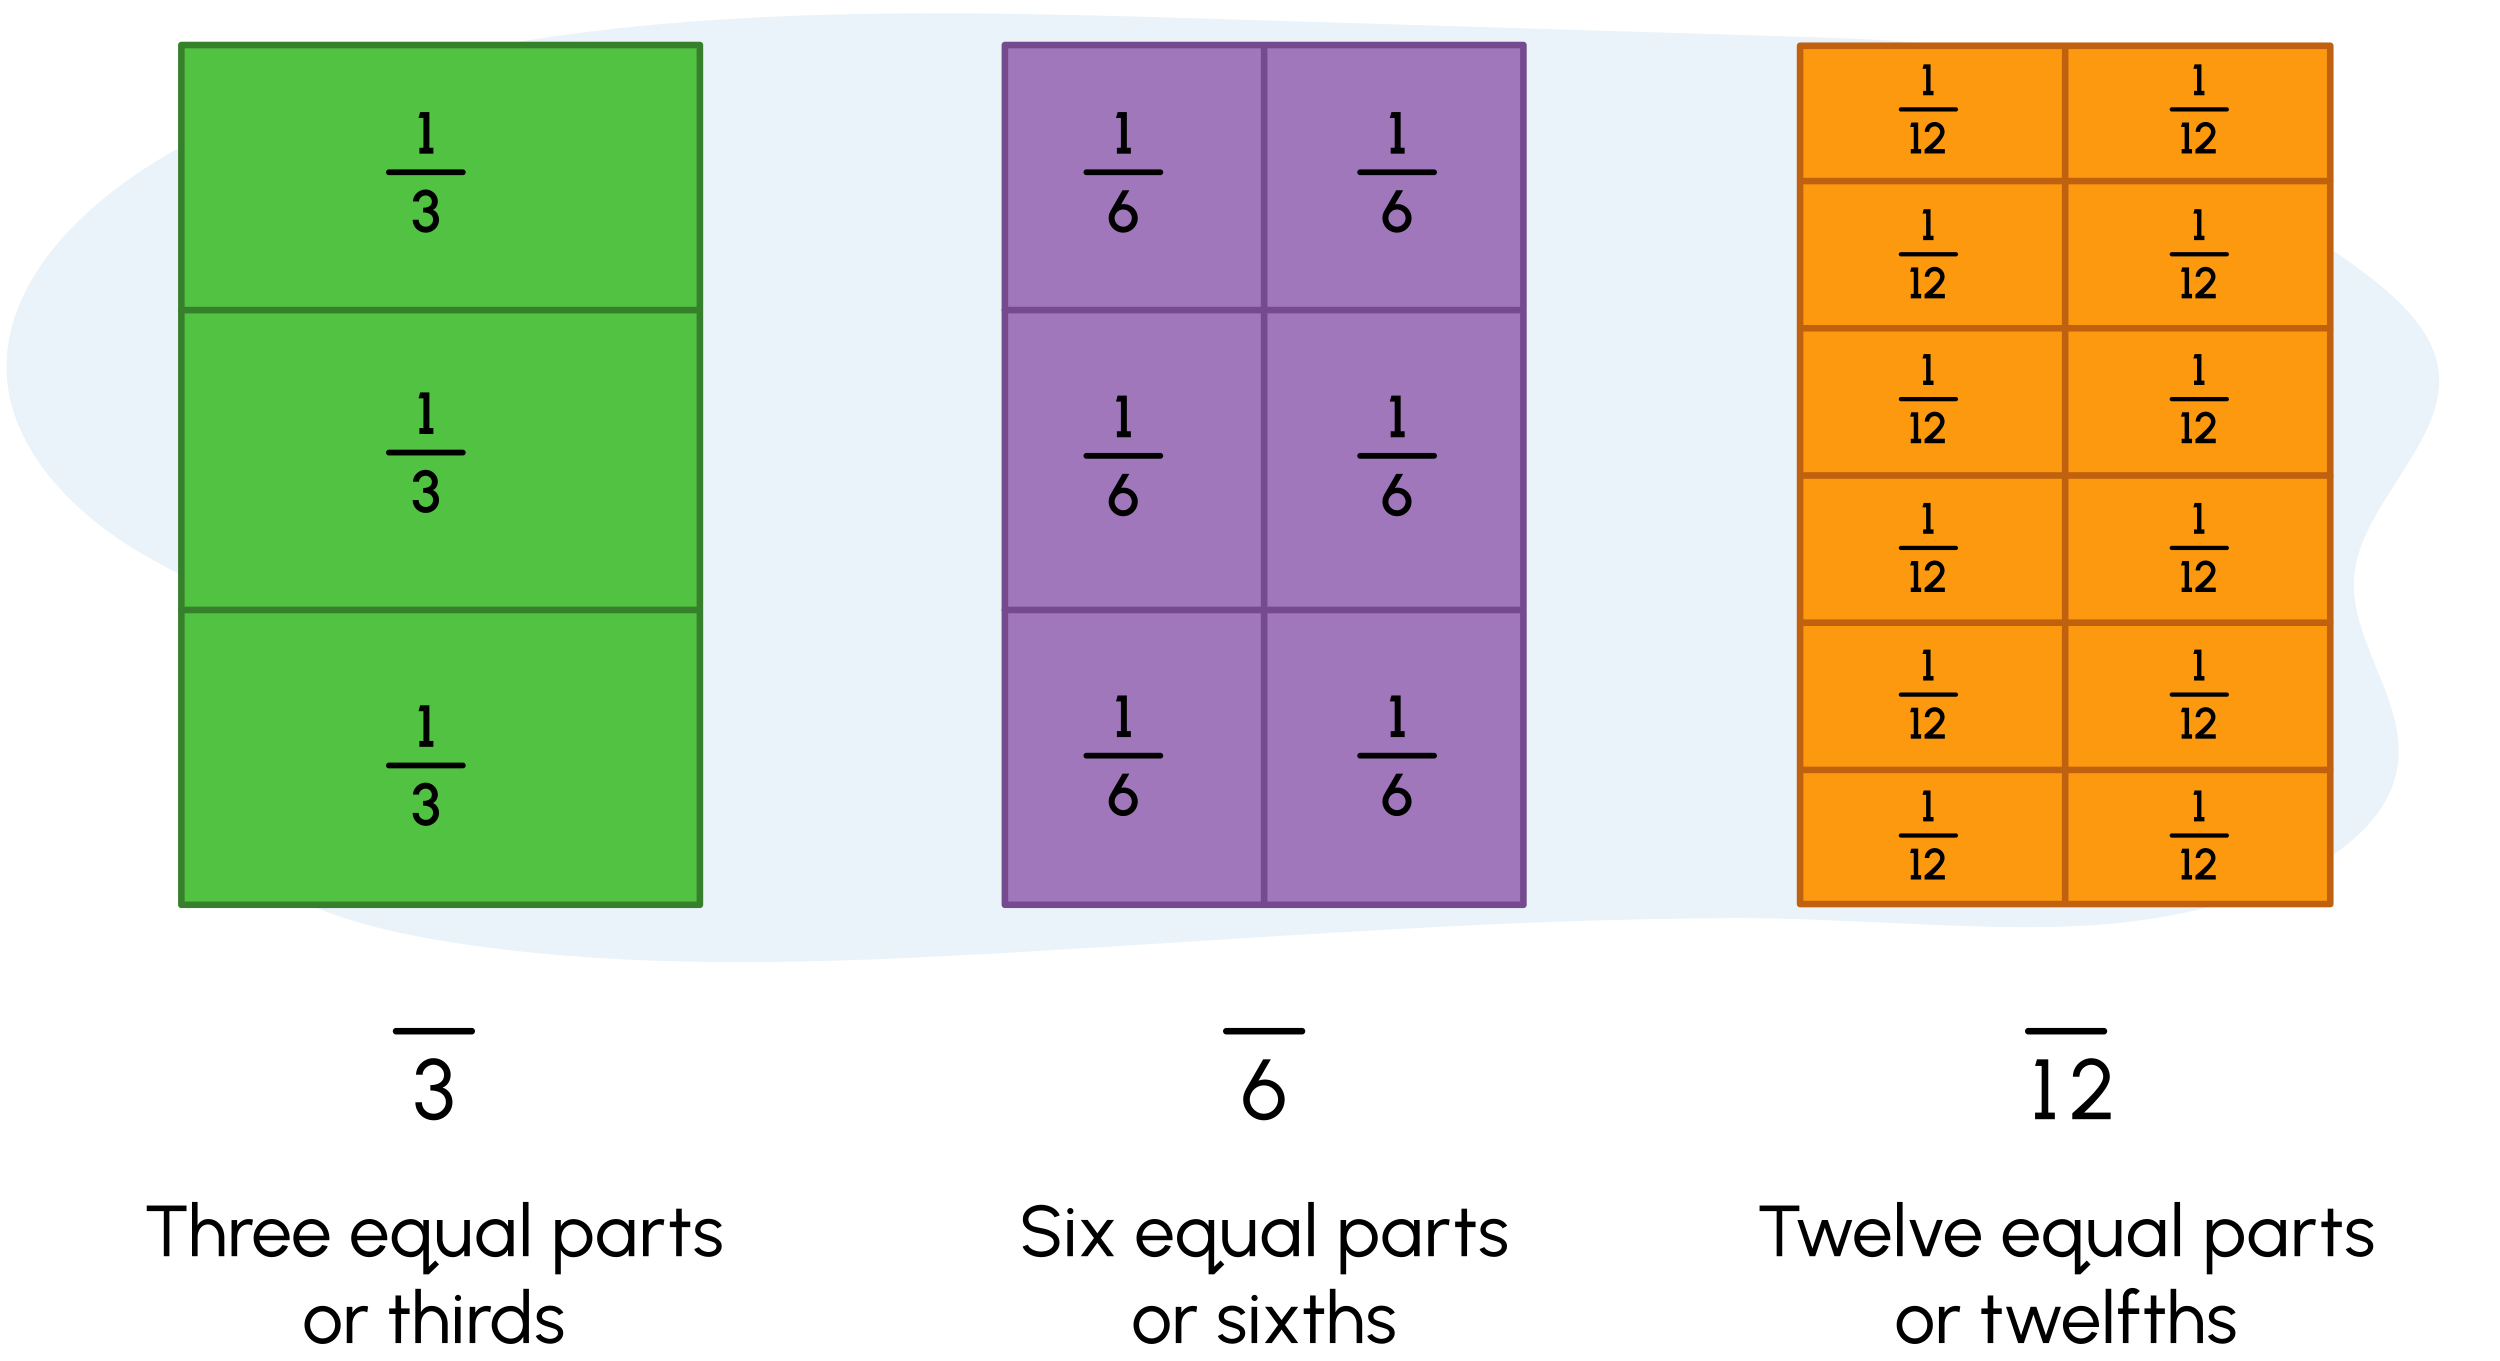 <?xml version="1.0" encoding="iso-8859-1"?>
<!-- Generator: Adobe Illustrator 24.3.0, SVG Export Plug-In . SVG Version: 6.00 Build 0)  -->
<svg version="1.1" id="Artwork" xmlns="http://www.w3.org/2000/svg" xmlns:xlink="http://www.w3.org/1999/xlink" x="0px" y="0px"
	 viewBox="0 0 760 413.66" enable-background="new 0 0 760 413.66" xml:space="preserve">
<path opacity="0.24" fill="#A8CEE5" d="M297.389,290.139c-51.34,2.781-103.952,4.355-154.49-2.808
	c-17.328-2.456-34.575-6.024-48.77-12.23s-25.072-15.373-26.31-25.289c-2.245-17.98,26.409-34.298,18.46-51.866
	c-5.343-11.809-25.265-19.521-40.767-28.229c-24.337-13.672-39.862-32.134-42.96-51.088c-4.919-30.093,21.589-59.567,61.912-78.853
	s92.96-29.282,146.154-33.264s107.478-2.339,161.385-0.69c58.509,1.791,117.018,3.581,175.527,5.372
	c26.863,0.822,55.106,1.882,78.142,10.022c24.627,8.703,38.923,23.901,56.686,36.833c22.655,16.493,53.632,31.595,58.508,51.972
	c5.338,22.308-23.008,42.423-25.18,64.763c-1.765,18.157,13.92,35.986,13.532,54.193c-0.668,31.36-49.643,51.168-101.467,52.717
	c-32.495,0.972-66.067-2.599-99.02-2.569c-36.471,0.033-72.792,1.575-108.952,3.59C378.934,284.99,338.251,287.925,297.389,290.139z
	"/>
<g>
	
		<rect x="547.227" y="13.917" fill="#FC990F" stroke="#BF610F" stroke-width="2" stroke-linecap="round" stroke-linejoin="round" stroke-miterlimit="10" width="161.174" height="260.917"/>
	<g>
		
			<line fill="#FC990F" stroke="#BF610F" stroke-width="1.996" stroke-linecap="round" stroke-linejoin="round" stroke-miterlimit="10" x1="708.322" y1="189.301" x2="547.817" y2="189.301"/>
		
			<line fill="#FC990F" stroke="#BF610F" stroke-width="1.996" stroke-linecap="round" stroke-linejoin="round" stroke-miterlimit="10" x1="708.322" y1="99.794" x2="547.817" y2="99.794"/>
		
			<line fill="#FC990F" stroke="#BF610F" stroke-width="1.996" stroke-linecap="round" stroke-linejoin="round" stroke-miterlimit="10" x1="708.322" y1="144.548" x2="547.817" y2="144.548"/>
		
			<line fill="#FC990F" stroke="#BF610F" stroke-width="1.996" stroke-linecap="round" stroke-linejoin="round" stroke-miterlimit="10" x1="708.322" y1="234.055" x2="547.817" y2="234.055"/>
		
			<line fill="#FC990F" stroke="#BF610F" stroke-width="1.996" stroke-linecap="round" stroke-linejoin="round" stroke-miterlimit="10" x1="708.322" y1="55.041" x2="547.817" y2="55.041"/>
		
			<line fill="#FC990F" stroke="#BF610F" stroke-width="2" stroke-linecap="round" stroke-linejoin="round" stroke-miterlimit="10" x1="627.815" y1="15.272" x2="627.815" y2="274.648"/>
	</g>
</g>
<g>
	<rect x="101.986" y="313.482" fill="none" width="59.841" height="34"/>
	<path d="M128.996,339.829c-0.858-0.481-1.521-1.145-2.002-1.989c-0.481-0.832-0.728-1.755-0.728-2.757h2.002
		c0,1.287,0.624,2.405,1.729,3.017c0.546,0.312,1.183,0.468,1.911,0.468c1.248,0,2.457-0.688,3.133-1.755
		c0.338-0.533,0.507-1.105,0.507-1.729c0-2.353-1.937-3.588-4.719-3.588v-1.625c1.287,0,2.314-0.272,3.055-0.819
		c0.741-0.532,1.118-1.312,1.118-2.326c0-1.079-0.65-2.067-1.625-2.627c-0.494-0.272-1.014-0.416-1.56-0.416
		c-1.105,0-2.223,0.599-2.86,1.534c-0.325,0.469-0.481,0.976-0.481,1.509h-2.002c0-0.897,0.247-1.742,0.741-2.522
		c0.494-0.768,1.157-1.392,1.976-1.846c0.819-0.455,1.677-0.677,2.6-0.677c0.91,0,1.768,0.222,2.574,0.677
		c0.793,0.454,1.443,1.078,1.924,1.846c0.481,0.767,0.715,1.612,0.715,2.522c0,0.884-0.221,1.677-0.663,2.392
		s-1.04,1.209-1.794,1.495c0.949,0.325,1.69,0.897,2.223,1.703c0.521,0.819,0.78,1.742,0.78,2.769c0,0.988-0.26,1.898-0.78,2.743
		c-0.52,0.846-1.209,1.509-2.08,2.003c-0.871,0.493-1.794,0.74-2.782,0.74C130.829,340.569,129.854,340.322,128.996,339.829z"/>
</g>
<line fill="none" stroke="#000000" stroke-width="2" stroke-linecap="round" stroke-miterlimit="10" x1="120.407" y1="313.482" x2="143.407" y2="313.482"/>
<g>
	<rect x="363.023" y="313.482" fill="none" width="42.554" height="34"/>
	<path d="M381.077,339.712c-0.963-0.56-1.73-1.326-2.289-2.302c-0.572-0.962-0.858-2.015-0.858-3.146
		c0-0.624,0.078-1.17,0.221-1.651c0.143-0.48,0.377-1.027,0.702-1.638l5.148-8.944h2.327l-3.731,6.461
		c0.611-0.221,1.248-0.325,1.898-0.325c1.053,0,2.041,0.26,2.964,0.793s1.677,1.262,2.236,2.185c0.559,0.936,0.845,1.976,0.845,3.12
		c0,1.131-0.286,2.184-0.845,3.146c-0.572,0.976-1.339,1.742-2.314,2.302c-0.975,0.571-2.028,0.857-3.172,0.857
		C383.079,340.569,382.039,340.283,381.077,339.712z M387.979,336.358c0.378-0.663,0.56-1.365,0.56-2.106
		c0-1.56-0.832-2.938-2.146-3.718c-0.663-0.377-1.378-0.572-2.158-0.572c-1.599,0-2.977,0.858-3.731,2.172
		c-0.377,0.662-0.572,1.364-0.572,2.118c0,1.6,0.858,2.978,2.171,3.744c0.65,0.378,1.353,0.572,2.106,0.572
		C385.835,338.567,387.226,337.684,387.979,336.358z"/>
</g>
<g>
	<rect x="34.976" y="345.161" fill="none" width="193.862" height="83.354"/>
	<path d="M56.698,368.18h-5.204v13.708h-1.694V368.18h-5.192v-1.694h12.091V368.18z"/>
	<path d="M66.499,381.888v-5.831c0-1.375-0.627-2.618-1.628-3.311c-0.495-0.342-1.045-0.518-1.64-0.518
		c-1.231,0-2.222,0.727-2.75,1.893c-0.275,0.583-0.407,1.231-0.407,1.936v5.831h-1.705v-16.502h1.694v7.129
		c0.704-1.31,1.859-1.926,3.312-1.926c0.924,0,1.749,0.242,2.476,0.727c0.726,0.495,1.298,1.155,1.705,1.98
		c0.406,0.825,0.627,1.738,0.638,2.717v5.875H66.499z"/>
	<path d="M76.618,372.548c-0.407-0.209-0.825-0.319-1.265-0.319c-1.232,0-2.267,0.727-2.828,1.903
		c-0.286,0.583-0.429,1.232-0.429,1.925v5.831h-1.705v-10.99h1.694v1.749c0.836-1.309,2.057-2.058,3.498-2.058
		c0.539,0,0.969,0.056,1.31,0.165L76.618,372.548z"/>
	<path d="M79.84,381.393c-0.847-0.517-1.507-1.221-2.002-2.112c-0.495-0.88-0.748-1.848-0.748-2.894
		c0-1.056,0.253-2.023,0.748-2.915c0.495-0.891,1.155-1.595,2.002-2.112c0.837-0.517,1.75-0.781,2.751-0.781
		c1.034,0,1.969,0.265,2.794,0.781c0.825,0.528,1.485,1.243,1.959,2.156c0.473,0.913,0.703,1.926,0.703,3.036
		c0,0.209,0,0.363-0.011,0.463h-9.153c0.176,1.309,0.892,2.409,1.959,3.014c0.539,0.298,1.122,0.451,1.749,0.451
		c1.375,0,2.552-0.748,3.256-2.024l1.717,0.396c-0.88,1.958-2.806,3.322-4.973,3.322C81.59,382.174,80.677,381.91,79.84,381.393z
		 M86.332,375.661c-0.121-1.276-0.858-2.432-1.958-3.08c-0.551-0.319-1.145-0.484-1.782-0.484c-1.276,0-2.421,0.671-3.113,1.76
		c-0.353,0.539-0.562,1.145-0.639,1.805H86.332z"/>
	<path d="M91.929,381.393c-0.847-0.517-1.507-1.221-2.002-2.112c-0.495-0.88-0.748-1.848-0.748-2.894
		c0-1.056,0.253-2.023,0.748-2.915c0.495-0.891,1.155-1.595,2.002-2.112c0.837-0.517,1.75-0.781,2.751-0.781
		c1.034,0,1.969,0.265,2.794,0.781c0.825,0.528,1.485,1.243,1.958,2.156c0.474,0.913,0.705,1.926,0.705,3.036
		c0,0.209,0,0.363-0.012,0.463h-9.153c0.176,1.309,0.892,2.409,1.959,3.014c0.539,0.298,1.122,0.451,1.749,0.451
		c1.375,0,2.552-0.748,3.256-2.024l1.717,0.396c-0.88,1.958-2.806,3.322-4.973,3.322C93.679,382.174,92.766,381.91,91.929,381.393z
		 M98.42,375.661c-0.121-1.276-0.858-2.432-1.958-3.08c-0.55-0.319-1.145-0.484-1.782-0.484c-1.276,0-2.421,0.671-3.113,1.76
		c-0.353,0.539-0.562,1.145-0.639,1.805H98.42z"/>
	<path d="M109.518,381.393c-0.847-0.517-1.507-1.221-2.002-2.112c-0.495-0.88-0.748-1.848-0.748-2.894
		c0-1.056,0.253-2.023,0.748-2.915c0.495-0.891,1.155-1.595,2.002-2.112c0.837-0.517,1.75-0.781,2.751-0.781
		c1.034,0,1.969,0.265,2.794,0.781c0.825,0.528,1.485,1.243,1.959,2.156c0.473,0.913,0.703,1.926,0.703,3.036
		c0,0.209,0,0.363-0.011,0.463h-9.153c0.176,1.309,0.892,2.409,1.959,3.014c0.539,0.298,1.122,0.451,1.749,0.451
		c1.375,0,2.552-0.748,3.256-2.024l1.717,0.396c-0.88,1.958-2.806,3.322-4.973,3.322
		C111.268,382.174,110.355,381.91,109.518,381.393z M116.009,375.661c-0.121-1.276-0.858-2.432-1.958-3.08
		c-0.551-0.319-1.145-0.484-1.782-0.484c-1.276,0-2.421,0.671-3.113,1.76c-0.353,0.539-0.562,1.145-0.639,1.805H116.009z"/>
	<path d="M121.969,381.415c-0.891-0.518-1.595-1.222-2.112-2.112c-0.517-0.892-0.781-1.859-0.781-2.916
		c0-1.045,0.265-2.013,0.781-2.904c0.518-0.88,1.222-1.584,2.112-2.101c0.88-0.518,1.849-0.781,2.894-0.781
		c1.705,0,3.036,0.857,3.817,2.255v-1.969h1.694v14.191l1.937-1.881l1.144,1.188l-3.08,3.003h-1.694v-7.448
		c-0.781,1.397-2.112,2.256-3.817,2.256C123.818,382.196,122.849,381.932,121.969,381.415z M122.838,372.801
		c-0.627,0.374-1.122,0.88-1.485,1.507c-0.363,0.639-0.55,1.331-0.55,2.079c0,0.76,0.187,1.464,0.561,2.091
		c0.363,0.638,0.869,1.145,1.497,1.507c0.627,0.374,1.298,0.562,2.024,0.562c1.463,0,2.618-0.792,3.212-2.068
		c0.297-0.627,0.44-1.331,0.44-2.091c0-1.54-0.627-2.86-1.728-3.597c-0.562-0.363-1.199-0.551-1.925-0.551
		C124.148,372.239,123.465,372.427,122.838,372.801z"/>
	<path d="M134.532,370.887v5.819c0,1.397,0.627,2.63,1.65,3.312c0.517,0.341,1.078,0.518,1.694,0.518
		c1.231,0,2.266-0.727,2.838-1.903c0.275-0.583,0.418-1.232,0.418-1.926v-5.819h1.694v11.001h-1.694v-1.771
		c-0.836,1.31-2.046,2.068-3.487,2.068c-0.924,0-1.749-0.241-2.476-0.736c-0.726-0.495-1.287-1.155-1.694-1.98
		s-0.627-1.738-0.638-2.718v-5.863H134.532z"/>
	<path d="M156.137,381.888h-1.694v-1.969c-0.781,1.396-2.124,2.255-3.829,2.255c-1.045,0-2.013-0.264-2.894-0.781
		c-0.891-0.517-1.595-1.221-2.112-2.112c-0.517-0.88-0.78-1.848-0.78-2.894c0-1.056,0.264-2.023,0.78-2.915
		c0.518-0.891,1.222-1.595,2.112-2.112c0.881-0.517,1.849-0.781,2.894-0.781c1.705,0,3.048,0.858,3.829,2.256v-1.947h1.694V381.888z
		 M153.848,378.478c0.298-0.627,0.451-1.331,0.451-2.091c0-1.551-0.627-2.871-1.738-3.608c-0.561-0.362-1.199-0.55-1.925-0.55
		c-0.737,0-1.419,0.188-2.047,0.562c-0.627,0.374-1.122,0.88-1.484,1.507c-0.363,0.638-0.551,1.331-0.551,2.09
		c0,0.76,0.188,1.452,0.562,2.08c0.374,0.638,0.869,1.144,1.496,1.507c0.627,0.374,1.298,0.562,2.024,0.562
		C152.099,380.535,153.244,379.742,153.848,378.478z"/>
	<path d="M158.973,365.386h1.694v16.491h-1.694V365.386z"/>
	<path d="M168.795,370.887h1.694v1.969c0.781-1.397,2.112-2.255,3.817-2.255c1.045,0,2.014,0.264,2.904,0.781
		c0.892,0.517,1.596,1.221,2.112,2.101c0.518,0.892,0.771,1.859,0.771,2.904c0,1.057-0.253,2.024-0.771,2.916
		c-0.517,0.891-1.221,1.595-2.112,2.112c-0.891,0.517-1.859,0.781-2.904,0.781c-1.705,0-3.036-0.858-3.817-2.256v7.448h-1.694
		V370.887z M171.083,374.286c-0.297,0.627-0.451,1.331-0.451,2.101c0,1.529,0.627,2.86,1.738,3.598
		c0.55,0.374,1.188,0.562,1.914,0.562c0.727,0,1.408-0.188,2.036-0.562c0.627-0.362,1.122-0.869,1.496-1.507
		c0.374-0.627,0.561-1.331,0.561-2.091c0-0.748-0.187-1.44-0.55-2.079c-0.363-0.627-0.858-1.133-1.485-1.507
		s-1.32-0.562-2.058-0.562C172.833,372.239,171.689,373.021,171.083,374.286z"/>
	<path d="M192.833,381.888h-1.694v-1.969c-0.781,1.396-2.124,2.255-3.829,2.255c-1.045,0-2.013-0.264-2.894-0.781
		c-0.891-0.517-1.595-1.221-2.112-2.112c-0.517-0.88-0.78-1.848-0.78-2.894c0-1.056,0.264-2.023,0.78-2.915
		c0.518-0.891,1.222-1.595,2.112-2.112c0.881-0.517,1.849-0.781,2.894-0.781c1.705,0,3.048,0.858,3.829,2.256v-1.947h1.694V381.888z
		 M190.543,378.478c0.298-0.627,0.451-1.331,0.451-2.091c0-1.551-0.627-2.871-1.738-3.608c-0.561-0.362-1.199-0.55-1.925-0.55
		c-0.737,0-1.419,0.188-2.047,0.562c-0.627,0.374-1.122,0.88-1.484,1.507c-0.363,0.638-0.551,1.331-0.551,2.09
		c0,0.76,0.188,1.452,0.562,2.08c0.374,0.638,0.869,1.144,1.496,1.507c0.627,0.374,1.298,0.562,2.024,0.562
		C188.794,380.535,189.939,379.742,190.543,378.478z"/>
	<path d="M201.697,372.548c-0.407-0.209-0.825-0.319-1.265-0.319c-1.232,0-2.267,0.727-2.828,1.903
		c-0.285,0.583-0.429,1.232-0.429,1.925v5.831h-1.705v-10.99h1.694v1.749c0.836-1.309,2.057-2.058,3.498-2.058
		c0.539,0,0.969,0.056,1.31,0.165L201.697,372.548z"/>
	<path d="M207.263,373.054l-0.012,8.834h-1.694l0.012-8.834h-1.937v-1.694h1.937l-0.012-3.928h1.694l0.012,3.928h2.574v1.694
		H207.263z"/>
	<path d="M212.014,380.964c-0.451-0.363-0.771-0.771-0.957-1.232l1.463-0.627c0.319,0.771,1.694,1.507,2.839,1.507
		c0.847,0,1.661-0.285,2.112-0.813c0.23-0.265,0.341-0.572,0.341-0.925c0-0.671-0.473-1.089-1.078-1.319
		c-0.308-0.121-0.715-0.254-1.232-0.396l-0.22-0.066c-1.717-0.45-2.816-0.924-3.466-1.749c-0.318-0.407-0.483-0.924-0.483-1.529
		c0-1.309,0.813-2.354,2.046-2.894c0.616-0.274,1.276-0.406,1.991-0.406c0.892,0,1.705,0.187,2.442,0.571
		c0.737,0.386,1.276,0.902,1.617,1.552l-1.364,0.803c-0.187-0.418-0.539-0.759-1.056-1.034c-0.518-0.264-1.046-0.396-1.596-0.396
		c-1.375,0-2.476,0.66-2.476,1.771c0,0.628,0.363,0.99,0.892,1.199c0.264,0.11,0.638,0.242,1.133,0.386l0.627,0.187
		c1.585,0.518,2.651,1.001,3.312,1.805c0.33,0.407,0.495,0.902,0.495,1.474c0,0.012,0,0.022,0,0.033
		c0,1.243-0.803,2.267-2.024,2.816c-0.604,0.286-1.265,0.418-1.958,0.418C214.17,382.097,212.906,381.679,212.014,380.964z"/>
	<path d="M95.316,407.793c-0.847-0.517-1.507-1.221-2.002-2.112c-0.495-0.88-0.748-1.848-0.748-2.894
		c0-1.056,0.253-2.023,0.748-2.915c0.495-0.891,1.155-1.595,2.002-2.112c0.837-0.517,1.75-0.781,2.751-0.781
		s1.914,0.265,2.761,0.781c0.837,0.518,1.508,1.222,2.003,2.112c0.495,0.892,0.737,1.859,0.737,2.915
		c0,1.046-0.242,2.014-0.737,2.894c-0.495,0.892-1.166,1.596-2.003,2.112c-0.847,0.518-1.76,0.781-2.761,0.781
		S96.153,408.311,95.316,407.793z M99.992,406.319c0.583-0.374,1.034-0.881,1.375-1.508c0.342-0.627,0.507-1.298,0.507-2.024
		c0-0.736-0.165-1.419-0.507-2.046c-0.341-0.627-0.803-1.133-1.386-1.507s-1.222-0.562-1.914-0.562
		c-0.704,0-1.343,0.188-1.926,0.562s-1.034,0.88-1.375,1.507s-0.506,1.31-0.506,2.046c0,0.748,0.176,1.431,0.517,2.058
		c0.342,0.627,0.814,1.122,1.397,1.485s1.21,0.55,1.893,0.55C98.771,406.88,99.409,406.693,99.992,406.319z"/>
	<path d="M111.641,398.948c-0.407-0.209-0.825-0.319-1.265-0.319c-1.232,0-2.267,0.727-2.828,1.903
		c-0.286,0.583-0.429,1.232-0.429,1.925v5.831h-1.705v-10.99h1.694v1.749c0.836-1.309,2.057-2.058,3.498-2.058
		c0.539,0,0.969,0.056,1.31,0.165L111.641,398.948z"/>
	<path d="M121.937,399.454l-0.012,8.834h-1.694l0.012-8.834h-1.937v-1.694h1.937l-0.012-3.928h1.694l0.012,3.928h2.574v1.694
		H121.937z"/>
	<path d="M134.389,408.288v-5.831c0-1.375-0.627-2.618-1.628-3.311c-0.495-0.342-1.045-0.518-1.64-0.518
		c-1.231,0-2.222,0.727-2.75,1.893c-0.275,0.583-0.407,1.231-0.407,1.936v5.831h-1.705v-16.502h1.694v7.129
		c0.704-1.31,1.859-1.926,3.312-1.926c0.924,0,1.749,0.242,2.476,0.727c0.726,0.495,1.298,1.155,1.705,1.98
		c0.406,0.825,0.627,1.738,0.638,2.717v5.875H134.389z"/>
	<path d="M138.568,395.23c-0.188-0.188-0.286-0.396-0.286-0.649s0.099-0.483,0.286-0.671c0.187-0.187,0.407-0.286,0.66-0.286
		s0.483,0.1,0.671,0.286c0.187,0.188,0.275,0.418,0.275,0.671s-0.089,0.462-0.275,0.649c-0.188,0.187-0.418,0.286-0.671,0.286
		S138.754,395.416,138.568,395.23z M140.02,397.287v11.001h-1.694v-11.001H140.02z"/>
	<path d="M149.007,398.948c-0.407-0.209-0.825-0.319-1.265-0.319c-1.232,0-2.267,0.727-2.828,1.903
		c-0.285,0.583-0.429,1.232-0.429,1.925v5.831h-1.705v-10.99h1.694v1.749c0.836-1.309,2.057-2.058,3.498-2.058
		c0.539,0,0.969,0.056,1.31,0.165L149.007,398.948z"/>
	<path d="M160.79,408.288h-1.694v-1.958c-0.781,1.397-2.123,2.244-3.828,2.244c-1.046,0-2.014-0.264-2.894-0.781
		c-0.892-0.517-1.596-1.221-2.112-2.112c-0.518-0.88-0.781-1.848-0.781-2.894c0-1.045,0.264-2.013,0.781-2.904
		c0.517-0.891,1.221-1.595,2.112-2.112c0.88-0.517,1.848-0.781,2.894-0.781c1.705,0,3.047,0.848,3.828,2.245v-7.448h1.694V408.288z
		 M158.501,404.878c0.297-0.627,0.451-1.331,0.451-2.091c0-1.551-0.628-2.871-1.738-3.608c-0.562-0.362-1.199-0.55-1.926-0.55
		c-0.737,0-1.408,0.188-2.035,0.562s-1.133,0.88-1.496,1.507c-0.363,0.638-0.55,1.331-0.55,2.09c0,0.76,0.187,1.452,0.561,2.08
		c0.363,0.638,0.869,1.144,1.496,1.507c0.627,0.374,1.299,0.562,2.024,0.562C156.752,406.936,157.896,406.143,158.501,404.878z"/>
	<path d="M163.834,407.364c-0.451-0.363-0.771-0.771-0.957-1.232l1.463-0.627c0.319,0.771,1.694,1.507,2.839,1.507
		c0.847,0,1.661-0.285,2.112-0.813c0.23-0.265,0.341-0.572,0.341-0.925c0-0.671-0.473-1.089-1.078-1.319
		c-0.308-0.121-0.715-0.254-1.232-0.396l-0.22-0.066c-1.717-0.45-2.816-0.924-3.466-1.749c-0.318-0.407-0.483-0.924-0.483-1.529
		c0-1.309,0.813-2.354,2.046-2.894c0.616-0.274,1.276-0.406,1.991-0.406c0.892,0,1.705,0.187,2.442,0.571
		c0.737,0.386,1.276,0.902,1.617,1.552l-1.364,0.803c-0.187-0.418-0.539-0.759-1.056-1.034c-0.518-0.264-1.046-0.396-1.596-0.396
		c-1.375,0-2.476,0.66-2.476,1.771c0,0.628,0.363,0.99,0.892,1.199c0.264,0.11,0.638,0.242,1.133,0.386l0.627,0.187
		c1.585,0.518,2.651,1.001,3.312,1.805c0.33,0.407,0.495,0.902,0.495,1.474c0,0.012,0,0.022,0,0.033
		c0,1.243-0.803,2.267-2.024,2.816c-0.604,0.286-1.265,0.418-1.958,0.418C165.991,408.497,164.726,408.079,163.834,407.364z"/>
</g>
<g>
	<rect x="301.241" y="345.161" fill="none" width="166.119" height="83.354"/>
	<path d="M312.092,380.667c-0.572-0.484-0.979-1.057-1.21-1.705l1.595-0.595c0.297,0.848,1.155,1.508,2.289,1.849
		c0.561,0.176,1.144,0.264,1.738,0.264c1.364,0,2.629-0.473,3.344-1.298c0.363-0.407,0.539-0.88,0.539-1.408
		c0-0.759-0.363-1.354-1.078-1.782c-0.726-0.418-1.661-0.727-2.805-0.936c-2.322-0.385-3.928-0.968-4.852-2.146
		c-0.473-0.583-0.704-1.342-0.704-2.255c0-0.858,0.253-1.628,0.771-2.299c0.506-0.672,1.188-1.188,2.035-1.552s1.771-0.55,2.75-0.55
		c1.628,0,3.245,0.528,4.401,1.496c0.583,0.495,0.989,1.067,1.243,1.738l-1.606,0.572c-0.297-0.848-1.167-1.496-2.289-1.849
		c-0.561-0.165-1.144-0.253-1.749-0.253c-0.022,0-0.044,0-0.066,0c-0.649,0-1.265,0.11-1.848,0.341
		c-0.583,0.231-1.056,0.55-1.408,0.957c-0.363,0.407-0.539,0.881-0.539,1.397c0,1.199,0.693,1.859,1.75,2.2
		c0.517,0.165,1.221,0.33,2.112,0.484c1.65,0.274,2.992,0.781,4.027,1.507c1.033,0.727,1.551,1.705,1.551,2.927
		c0,0.858-0.253,1.617-0.759,2.288c-0.507,0.671-1.188,1.199-2.036,1.562c-0.858,0.363-1.782,0.55-2.783,0.55
		C314.842,382.174,313.225,381.635,312.092,380.667z"/>
	<path d="M324.72,368.829c-0.188-0.188-0.286-0.396-0.286-0.649s0.099-0.483,0.286-0.671c0.187-0.187,0.407-0.286,0.66-0.286
		s0.483,0.1,0.671,0.286c0.187,0.188,0.275,0.418,0.275,0.671s-0.089,0.462-0.275,0.649c-0.188,0.187-0.418,0.286-0.671,0.286
		S324.907,369.016,324.72,368.829z M326.172,370.887v11.001h-1.694v-11.001H326.172z"/>
	<path d="M332.563,376.365l-4.004-5.501h2.09l2.96,4.049l2.959-4.049h2.091l-4.005,5.501l4.026,5.522h-2.09l-2.981-4.093
		l-2.981,4.093h-2.091L332.563,376.365z"/>
	<path d="M348.249,381.393c-0.847-0.517-1.507-1.221-2.002-2.112c-0.495-0.88-0.748-1.848-0.748-2.894
		c0-1.056,0.253-2.023,0.748-2.915c0.495-0.891,1.155-1.595,2.002-2.112c0.837-0.517,1.75-0.781,2.751-0.781
		c1.034,0,1.969,0.265,2.794,0.781c0.825,0.528,1.485,1.243,1.958,2.156c0.474,0.913,0.705,1.926,0.705,3.036
		c0,0.209,0,0.363-0.012,0.463h-9.153c0.176,1.309,0.892,2.409,1.959,3.014c0.539,0.298,1.122,0.451,1.749,0.451
		c1.375,0,2.552-0.748,3.256-2.024l1.717,0.396c-0.88,1.958-2.806,3.322-4.973,3.322
		C349.999,382.174,349.085,381.91,348.249,381.393z M354.74,375.661c-0.121-1.276-0.858-2.432-1.958-3.08
		c-0.55-0.319-1.145-0.484-1.782-0.484c-1.276,0-2.421,0.671-3.113,1.76c-0.353,0.539-0.562,1.145-0.639,1.805H354.74z"/>
	<path d="M360.701,381.415c-0.891-0.518-1.595-1.222-2.112-2.112c-0.517-0.892-0.781-1.859-0.781-2.916
		c0-1.045,0.265-2.013,0.781-2.904c0.518-0.88,1.222-1.584,2.112-2.101c0.88-0.518,1.849-0.781,2.894-0.781
		c1.705,0,3.036,0.857,3.817,2.255v-1.969h1.694v14.191l1.937-1.881l1.144,1.188l-3.08,3.003h-1.694v-7.448
		c-0.781,1.397-2.112,2.256-3.817,2.256C362.549,382.196,361.581,381.932,360.701,381.415z M361.57,372.801
		c-0.627,0.374-1.122,0.88-1.485,1.507c-0.363,0.639-0.55,1.331-0.55,2.079c0,0.76,0.187,1.464,0.561,2.091
		c0.363,0.638,0.869,1.145,1.497,1.507c0.627,0.374,1.298,0.562,2.024,0.562c1.463,0,2.618-0.792,3.212-2.068
		c0.297-0.627,0.44-1.331,0.44-2.091c0-1.54-0.627-2.86-1.728-3.597c-0.562-0.363-1.199-0.551-1.925-0.551
		C362.879,372.239,362.197,372.427,361.57,372.801z"/>
	<path d="M373.263,370.887v5.819c0,1.397,0.627,2.63,1.65,3.312c0.517,0.341,1.078,0.518,1.694,0.518
		c1.231,0,2.266-0.727,2.838-1.903c0.275-0.583,0.418-1.232,0.418-1.926v-5.819h1.695v11.001h-1.695v-1.771
		c-0.836,1.31-2.046,2.068-3.487,2.068c-0.924,0-1.749-0.241-2.476-0.736c-0.726-0.495-1.287-1.155-1.694-1.98
		s-0.627-1.738-0.638-2.718v-5.863H373.263z"/>
	<path d="M394.869,381.888h-1.694v-1.969c-0.781,1.396-2.124,2.255-3.829,2.255c-1.045,0-2.013-0.264-2.894-0.781
		c-0.891-0.517-1.595-1.221-2.112-2.112c-0.517-0.88-0.78-1.848-0.78-2.894c0-1.056,0.264-2.023,0.78-2.915
		c0.518-0.891,1.222-1.595,2.112-2.112c0.881-0.517,1.849-0.781,2.894-0.781c1.705,0,3.048,0.858,3.829,2.256v-1.947h1.694V381.888z
		 M392.58,378.478c0.298-0.627,0.451-1.331,0.451-2.091c0-1.551-0.627-2.871-1.738-3.608c-0.561-0.362-1.199-0.55-1.925-0.55
		c-0.737,0-1.419,0.188-2.047,0.562c-0.627,0.374-1.122,0.88-1.484,1.507c-0.363,0.638-0.551,1.331-0.551,2.09
		c0,0.76,0.188,1.452,0.562,2.08c0.374,0.638,0.869,1.144,1.496,1.507c0.627,0.374,1.298,0.562,2.024,0.562
		C390.831,380.535,391.976,379.742,392.58,378.478z"/>
	<path d="M397.705,365.386h1.694v16.491h-1.694V365.386z"/>
	<path d="M407.527,370.887h1.694v1.969c0.781-1.397,2.112-2.255,3.817-2.255c1.045,0,2.014,0.264,2.904,0.781
		c0.892,0.517,1.596,1.221,2.112,2.101c0.518,0.892,0.771,1.859,0.771,2.904c0,1.057-0.253,2.024-0.771,2.916
		c-0.517,0.891-1.221,1.595-2.112,2.112c-0.891,0.517-1.859,0.781-2.904,0.781c-1.705,0-3.036-0.858-3.817-2.256v7.448h-1.694
		V370.887z M409.815,374.286c-0.297,0.627-0.451,1.331-0.451,2.101c0,1.529,0.627,2.86,1.738,3.598
		c0.55,0.374,1.188,0.562,1.914,0.562c0.727,0,1.408-0.188,2.036-0.562c0.627-0.362,1.122-0.869,1.496-1.507
		c0.374-0.627,0.561-1.331,0.561-2.091c0-0.748-0.187-1.44-0.55-2.079c-0.363-0.627-0.858-1.133-1.485-1.507
		s-1.32-0.562-2.058-0.562C411.564,372.239,410.421,373.021,409.815,374.286z"/>
	<path d="M431.563,381.888h-1.694v-1.969c-0.781,1.396-2.124,2.255-3.829,2.255c-1.045,0-2.013-0.264-2.894-0.781
		c-0.891-0.517-1.595-1.221-2.112-2.112c-0.517-0.88-0.78-1.848-0.78-2.894c0-1.056,0.264-2.023,0.78-2.915
		c0.518-0.891,1.222-1.595,2.112-2.112c0.881-0.517,1.849-0.781,2.894-0.781c1.705,0,3.048,0.858,3.829,2.256v-1.947h1.694V381.888z
		 M429.274,378.478c0.298-0.627,0.451-1.331,0.451-2.091c0-1.551-0.627-2.871-1.738-3.608c-0.561-0.362-1.199-0.55-1.925-0.55
		c-0.737,0-1.419,0.188-2.047,0.562c-0.627,0.374-1.122,0.88-1.484,1.507c-0.363,0.638-0.551,1.331-0.551,2.09
		c0,0.76,0.188,1.452,0.562,2.08c0.374,0.638,0.869,1.144,1.496,1.507c0.627,0.374,1.298,0.562,2.024,0.562
		C427.525,380.535,428.67,379.742,429.274,378.478z"/>
	<path d="M440.428,372.548c-0.407-0.209-0.825-0.319-1.265-0.319c-1.232,0-2.267,0.727-2.828,1.903
		c-0.286,0.583-0.429,1.232-0.429,1.925v5.831h-1.705v-10.99h1.694v1.749c0.836-1.309,2.057-2.058,3.498-2.058
		c0.539,0,0.969,0.056,1.31,0.165L440.428,372.548z"/>
	<path d="M445.994,373.054l-0.012,8.834h-1.694l0.012-8.834h-1.937v-1.694h1.937l-0.012-3.928h1.694l0.012,3.928h2.574v1.694
		H445.994z"/>
	<path d="M450.745,380.964c-0.451-0.363-0.771-0.771-0.957-1.232l1.463-0.627c0.319,0.771,1.694,1.507,2.839,1.507
		c0.847,0,1.661-0.285,2.112-0.813c0.23-0.265,0.341-0.572,0.341-0.925c0-0.671-0.473-1.089-1.078-1.319
		c-0.308-0.121-0.715-0.254-1.232-0.396l-0.22-0.066c-1.716-0.45-2.816-0.924-3.466-1.749c-0.318-0.407-0.483-0.924-0.483-1.529
		c0-1.309,0.813-2.354,2.046-2.894c0.616-0.274,1.276-0.406,1.991-0.406c0.892,0,1.705,0.187,2.442,0.571
		c0.737,0.386,1.276,0.902,1.617,1.552l-1.364,0.803c-0.187-0.418-0.539-0.759-1.056-1.034c-0.518-0.264-1.046-0.396-1.596-0.396
		c-1.375,0-2.476,0.66-2.476,1.771c0,0.628,0.363,0.99,0.892,1.199c0.264,0.11,0.638,0.242,1.133,0.386l0.627,0.187
		c1.585,0.518,2.651,1.001,3.312,1.805c0.33,0.407,0.495,0.902,0.495,1.474c0,0.012,0,0.022,0,0.033
		c0,1.243-0.803,2.267-2.024,2.816c-0.604,0.286-1.265,0.418-1.958,0.418C452.901,382.097,451.637,381.679,450.745,380.964z"/>
	<path d="M347.335,407.793c-0.847-0.517-1.507-1.221-2.002-2.112c-0.495-0.88-0.748-1.848-0.748-2.894
		c0-1.056,0.253-2.023,0.748-2.915c0.495-0.891,1.155-1.595,2.002-2.112c0.837-0.517,1.75-0.781,2.751-0.781
		s1.914,0.265,2.761,0.781c0.837,0.518,1.508,1.222,2.003,2.112c0.495,0.892,0.737,1.859,0.737,2.915
		c0,1.046-0.242,2.014-0.737,2.894c-0.495,0.892-1.166,1.596-2.003,2.112c-0.847,0.518-1.76,0.781-2.761,0.781
		S348.172,408.311,347.335,407.793z M352.011,406.319c0.583-0.374,1.034-0.881,1.375-1.508c0.342-0.627,0.507-1.298,0.507-2.024
		c0-0.736-0.165-1.419-0.507-2.046c-0.341-0.627-0.803-1.133-1.386-1.507s-1.222-0.562-1.914-0.562
		c-0.704,0-1.343,0.188-1.926,0.562s-1.034,0.88-1.375,1.507s-0.506,1.31-0.506,2.046c0,0.748,0.176,1.431,0.517,2.058
		c0.342,0.627,0.814,1.122,1.397,1.485s1.21,0.55,1.893,0.55C350.791,406.88,351.428,406.693,352.011,406.319z"/>
	<path d="M363.661,398.948c-0.407-0.209-0.825-0.319-1.265-0.319c-1.232,0-2.267,0.727-2.828,1.903
		c-0.285,0.583-0.429,1.232-0.429,1.925v5.831h-1.705v-10.99h1.694v1.749c0.836-1.309,2.057-2.058,3.498-2.058
		c0.539,0,0.969,0.056,1.31,0.165L363.661,398.948z"/>
	<path d="M371.163,407.364c-0.451-0.363-0.771-0.771-0.957-1.232l1.463-0.627c0.319,0.771,1.694,1.507,2.839,1.507
		c0.847,0,1.661-0.285,2.112-0.813c0.23-0.265,0.341-0.572,0.341-0.925c0-0.671-0.473-1.089-1.078-1.319
		c-0.308-0.121-0.715-0.254-1.232-0.396l-0.22-0.066c-1.716-0.45-2.816-0.924-3.466-1.749c-0.318-0.407-0.483-0.924-0.483-1.529
		c0-1.309,0.813-2.354,2.046-2.894c0.616-0.274,1.276-0.406,1.991-0.406c0.892,0,1.705,0.187,2.442,0.571
		c0.737,0.386,1.276,0.902,1.617,1.552l-1.364,0.803c-0.187-0.418-0.539-0.759-1.056-1.034c-0.518-0.264-1.046-0.396-1.596-0.396
		c-1.375,0-2.476,0.66-2.476,1.771c0,0.628,0.363,0.99,0.892,1.199c0.264,0.11,0.638,0.242,1.133,0.386l0.627,0.187
		c1.585,0.518,2.651,1.001,3.312,1.805c0.33,0.407,0.495,0.902,0.495,1.474c0,0.012,0,0.022,0,0.033
		c0,1.243-0.803,2.267-2.024,2.816c-0.604,0.286-1.265,0.418-1.958,0.418C373.319,408.497,372.054,408.079,371.163,407.364z"/>
	<path d="M380.71,395.23c-0.188-0.188-0.286-0.396-0.286-0.649s0.099-0.483,0.286-0.671c0.187-0.187,0.408-0.286,0.661-0.286
		s0.483,0.1,0.671,0.286c0.187,0.188,0.275,0.418,0.275,0.671s-0.089,0.462-0.275,0.649c-0.188,0.187-0.418,0.286-0.671,0.286
		S380.897,395.416,380.71,395.23z M382.163,397.287v11.001h-1.695v-11.001H382.163z"/>
	<path d="M388.554,402.766l-4.004-5.501h2.09l2.96,4.049l2.959-4.049h2.091l-4.005,5.501l4.026,5.522h-2.09l-2.981-4.093
		l-2.981,4.093h-2.091L388.554,402.766z"/>
	<path d="M399.961,399.454l-0.012,8.834h-1.694l0.012-8.834h-1.937v-1.694h1.937l-0.012-3.928h1.694l0.012,3.928h2.574v1.694
		H399.961z"/>
	<path d="M412.413,408.288v-5.831c0-1.375-0.627-2.618-1.628-3.311c-0.495-0.342-1.045-0.518-1.64-0.518
		c-1.231,0-2.222,0.727-2.75,1.893c-0.275,0.583-0.407,1.231-0.407,1.936v5.831h-1.705v-16.502h1.694v7.129
		c0.704-1.31,1.859-1.926,3.312-1.926c0.924,0,1.749,0.242,2.475,0.727c0.727,0.495,1.299,1.155,1.706,1.98s0.627,1.738,0.638,2.717
		v5.875H412.413z"/>
	<path d="M416.603,407.364c-0.451-0.363-0.771-0.771-0.957-1.232l1.463-0.627c0.319,0.771,1.694,1.507,2.839,1.507
		c0.847,0,1.661-0.285,2.112-0.813c0.23-0.265,0.341-0.572,0.341-0.925c0-0.671-0.473-1.089-1.078-1.319
		c-0.308-0.121-0.715-0.254-1.232-0.396l-0.22-0.066c-1.716-0.45-2.816-0.924-3.466-1.749c-0.318-0.407-0.483-0.924-0.483-1.529
		c0-1.309,0.813-2.354,2.046-2.894c0.616-0.274,1.276-0.406,1.991-0.406c0.892,0,1.705,0.187,2.442,0.571
		c0.737,0.386,1.276,0.902,1.617,1.552l-1.364,0.803c-0.187-0.418-0.539-0.759-1.056-1.034c-0.518-0.264-1.046-0.396-1.596-0.396
		c-1.375,0-2.476,0.66-2.476,1.771c0,0.628,0.363,0.99,0.892,1.199c0.264,0.11,0.638,0.242,1.133,0.386l0.627,0.187
		c1.585,0.518,2.651,1.001,3.312,1.805c0.33,0.407,0.495,0.902,0.495,1.474c0,0.012,0,0.022,0,0.033
		c0,1.243-0.803,2.267-2.024,2.816c-0.604,0.286-1.265,0.418-1.958,0.418C418.759,408.497,417.494,408.079,416.603,407.364z"/>
</g>
<g>
	<rect x="531.162" y="345.161" fill="none" width="193.862" height="83.354"/>
	<path d="M546.998,368.18h-5.203v13.708h-1.694V368.18h-5.192v-1.694h12.09V368.18z"/>
	<path d="M550.099,381.888l-3.686-11.013h1.65l2.916,8.647l2.894-8.647h1.76l2.894,8.647l2.894-8.647h1.672l-3.686,11.013h-1.738
		l-2.926-8.713l-2.916,8.713H550.099z"/>
	<path d="M566.455,381.393c-0.847-0.517-1.507-1.221-2.002-2.112c-0.495-0.88-0.748-1.848-0.748-2.894
		c0-1.056,0.253-2.023,0.748-2.915c0.495-0.891,1.155-1.595,2.002-2.112c0.837-0.517,1.75-0.781,2.751-0.781
		c1.034,0,1.969,0.265,2.794,0.781c0.825,0.528,1.485,1.243,1.958,2.156c0.474,0.913,0.705,1.926,0.705,3.036
		c0,0.209,0,0.363-0.012,0.463h-9.153c0.176,1.309,0.892,2.409,1.959,3.014c0.539,0.298,1.122,0.451,1.749,0.451
		c1.375,0,2.552-0.748,3.256-2.024l1.717,0.396c-0.88,1.958-2.806,3.322-4.973,3.322
		C568.205,382.174,567.292,381.91,566.455,381.393z M572.946,375.661c-0.121-1.276-0.858-2.432-1.958-3.08
		c-0.55-0.319-1.145-0.484-1.782-0.484c-1.276,0-2.421,0.671-3.113,1.76c-0.353,0.539-0.562,1.145-0.639,1.805H572.946z"/>
	<path d="M576.696,365.386h1.694v16.491h-1.694V365.386z"/>
	<path d="M584.463,381.888l-4.016-11.023h1.804l3.29,9.043l3.289-9.043h1.805l-4.016,11.023H584.463z"/>
	<path d="M593.999,381.393c-0.847-0.517-1.507-1.221-2.002-2.112c-0.495-0.88-0.748-1.848-0.748-2.894
		c0-1.056,0.253-2.023,0.748-2.915c0.495-0.891,1.155-1.595,2.002-2.112c0.837-0.517,1.75-0.781,2.751-0.781
		c1.034,0,1.969,0.265,2.794,0.781c0.825,0.528,1.485,1.243,1.959,2.156c0.473,0.913,0.703,1.926,0.703,3.036
		c0,0.209,0,0.363-0.011,0.463h-9.153c0.176,1.309,0.892,2.409,1.959,3.014c0.539,0.298,1.122,0.451,1.749,0.451
		c1.375,0,2.552-0.748,3.256-2.024l1.717,0.396c-0.88,1.958-2.806,3.322-4.973,3.322
		C595.749,382.174,594.836,381.91,593.999,381.393z M600.49,375.661c-0.121-1.276-0.858-2.432-1.958-3.08
		c-0.551-0.319-1.145-0.484-1.782-0.484c-1.276,0-2.421,0.671-3.113,1.76c-0.353,0.539-0.562,1.145-0.639,1.805H600.49z"/>
	<path d="M611.588,381.393c-0.847-0.517-1.507-1.221-2.002-2.112c-0.495-0.88-0.748-1.848-0.748-2.894
		c0-1.056,0.253-2.023,0.748-2.915c0.495-0.891,1.155-1.595,2.002-2.112c0.837-0.517,1.75-0.781,2.751-0.781
		c1.034,0,1.969,0.265,2.794,0.781c0.825,0.528,1.485,1.243,1.958,2.156c0.474,0.913,0.705,1.926,0.705,3.036
		c0,0.209,0,0.363-0.012,0.463h-9.153c0.176,1.309,0.892,2.409,1.959,3.014c0.539,0.298,1.122,0.451,1.749,0.451
		c1.375,0,2.552-0.748,3.256-2.024l1.717,0.396c-0.88,1.958-2.806,3.322-4.973,3.322
		C613.338,382.174,612.425,381.91,611.588,381.393z M618.079,375.661c-0.121-1.276-0.858-2.432-1.958-3.08
		c-0.55-0.319-1.145-0.484-1.782-0.484c-1.276,0-2.421,0.671-3.113,1.76c-0.353,0.539-0.562,1.145-0.639,1.805H618.079z"/>
	<path d="M624.04,381.415c-0.891-0.518-1.595-1.222-2.112-2.112c-0.517-0.892-0.781-1.859-0.781-2.916
		c0-1.045,0.265-2.013,0.781-2.904c0.518-0.88,1.222-1.584,2.112-2.101c0.88-0.518,1.849-0.781,2.894-0.781
		c1.705,0,3.036,0.857,3.817,2.255v-1.969h1.694v14.191l1.937-1.881l1.144,1.188l-3.08,3.003h-1.694v-7.448
		c-0.781,1.397-2.112,2.256-3.817,2.256C625.889,382.196,624.92,381.932,624.04,381.415z M624.909,372.801
		c-0.627,0.374-1.122,0.88-1.485,1.507c-0.363,0.639-0.55,1.331-0.55,2.079c0,0.76,0.187,1.464,0.561,2.091
		c0.363,0.638,0.869,1.145,1.497,1.507c0.627,0.374,1.298,0.562,2.024,0.562c1.463,0,2.618-0.792,3.212-2.068
		c0.297-0.627,0.44-1.331,0.44-2.091c0-1.54-0.627-2.86-1.728-3.597c-0.562-0.363-1.199-0.551-1.925-0.551
		C626.219,372.239,625.536,372.427,624.909,372.801z"/>
	<path d="M636.603,370.887v5.819c0,1.397,0.627,2.63,1.65,3.312c0.517,0.341,1.078,0.518,1.694,0.518
		c1.231,0,2.266-0.727,2.838-1.903c0.275-0.583,0.418-1.232,0.418-1.926v-5.819h1.694v11.001h-1.694v-1.771
		c-0.836,1.31-2.046,2.068-3.487,2.068c-0.924,0-1.749-0.241-2.476-0.736c-0.726-0.495-1.287-1.155-1.694-1.98
		s-0.627-1.738-0.638-2.718v-5.863H636.603z"/>
	<path d="M658.208,381.888h-1.694v-1.969c-0.781,1.396-2.124,2.255-3.829,2.255c-1.045,0-2.013-0.264-2.894-0.781
		c-0.891-0.517-1.595-1.221-2.112-2.112c-0.517-0.88-0.78-1.848-0.78-2.894c0-1.056,0.264-2.023,0.78-2.915
		c0.518-0.891,1.222-1.595,2.112-2.112c0.881-0.517,1.849-0.781,2.894-0.781c1.705,0,3.048,0.858,3.829,2.256v-1.947h1.694V381.888z
		 M655.919,378.478c0.298-0.627,0.451-1.331,0.451-2.091c0-1.551-0.627-2.871-1.738-3.608c-0.561-0.362-1.199-0.55-1.925-0.55
		c-0.737,0-1.419,0.188-2.047,0.562c-0.627,0.374-1.122,0.88-1.484,1.507c-0.363,0.638-0.551,1.331-0.551,2.09
		c0,0.76,0.188,1.452,0.562,2.08c0.374,0.638,0.869,1.144,1.496,1.507c0.627,0.374,1.298,0.562,2.024,0.562
		C654.17,380.535,655.314,379.742,655.919,378.478z"/>
	<path d="M661.044,365.386h1.694v16.491h-1.694V365.386z"/>
	<path d="M670.866,370.887h1.694v1.969c0.781-1.397,2.112-2.255,3.817-2.255c1.045,0,2.014,0.264,2.904,0.781
		c0.892,0.517,1.596,1.221,2.112,2.101c0.518,0.892,0.771,1.859,0.771,2.904c0,1.057-0.253,2.024-0.771,2.916
		c-0.517,0.891-1.221,1.595-2.112,2.112c-0.891,0.517-1.859,0.781-2.904,0.781c-1.705,0-3.036-0.858-3.817-2.256v7.448h-1.694
		V370.887z M673.154,374.286c-0.297,0.627-0.451,1.331-0.451,2.101c0,1.529,0.627,2.86,1.738,3.598
		c0.55,0.374,1.188,0.562,1.914,0.562c0.727,0,1.408-0.188,2.036-0.562c0.627-0.362,1.122-0.869,1.496-1.507
		c0.374-0.627,0.561-1.331,0.561-2.091c0-0.748-0.187-1.44-0.55-2.079c-0.363-0.627-0.858-1.133-1.485-1.507
		s-1.32-0.562-2.058-0.562C674.903,372.239,673.76,373.021,673.154,374.286z"/>
	<path d="M694.903,381.888h-1.694v-1.969c-0.781,1.396-2.124,2.255-3.829,2.255c-1.045,0-2.013-0.264-2.894-0.781
		c-0.891-0.517-1.595-1.221-2.112-2.112c-0.517-0.88-0.78-1.848-0.78-2.894c0-1.056,0.264-2.023,0.78-2.915
		c0.518-0.891,1.222-1.595,2.112-2.112c0.881-0.517,1.849-0.781,2.894-0.781c1.705,0,3.048,0.858,3.829,2.256v-1.947h1.694V381.888z
		 M692.614,378.478c0.298-0.627,0.451-1.331,0.451-2.091c0-1.551-0.627-2.871-1.738-3.608c-0.561-0.362-1.199-0.55-1.925-0.55
		c-0.737,0-1.419,0.188-2.047,0.562c-0.627,0.374-1.122,0.88-1.484,1.507c-0.363,0.638-0.551,1.331-0.551,2.09
		c0,0.76,0.188,1.452,0.562,2.08c0.374,0.638,0.869,1.144,1.496,1.507c0.627,0.374,1.298,0.562,2.024,0.562
		C690.865,380.535,692.01,379.742,692.614,378.478z"/>
	<path d="M703.768,372.548c-0.407-0.209-0.825-0.319-1.265-0.319c-1.232,0-2.267,0.727-2.828,1.903
		c-0.285,0.583-0.429,1.232-0.429,1.925v5.831h-1.705v-10.99h1.694v1.749c0.836-1.309,2.057-2.058,3.498-2.058
		c0.539,0,0.969,0.056,1.31,0.165L703.768,372.548z"/>
	<path d="M709.334,373.054l-0.012,8.834h-1.694l0.012-8.834h-1.937v-1.694h1.937l-0.012-3.928h1.694l0.012,3.928h2.574v1.694
		H709.334z"/>
	<path d="M714.085,380.964c-0.451-0.363-0.771-0.771-0.957-1.232l1.463-0.627c0.319,0.771,1.694,1.507,2.839,1.507
		c0.847,0,1.661-0.285,2.112-0.813c0.23-0.265,0.341-0.572,0.341-0.925c0-0.671-0.473-1.089-1.078-1.319
		c-0.308-0.121-0.715-0.254-1.232-0.396l-0.22-0.066c-1.717-0.45-2.816-0.924-3.466-1.749c-0.318-0.407-0.483-0.924-0.483-1.529
		c0-1.309,0.813-2.354,2.046-2.894c0.616-0.274,1.276-0.406,1.991-0.406c0.892,0,1.705,0.187,2.442,0.571
		c0.737,0.386,1.276,0.902,1.617,1.552l-1.364,0.803c-0.187-0.418-0.539-0.759-1.056-1.034c-0.518-0.264-1.046-0.396-1.596-0.396
		c-1.375,0-2.476,0.66-2.476,1.771c0,0.628,0.363,0.99,0.892,1.199c0.264,0.11,0.638,0.242,1.133,0.386l0.627,0.187
		c1.585,0.518,2.651,1.001,3.312,1.805c0.33,0.407,0.495,0.902,0.495,1.474c0,0.012,0,0.022,0,0.033
		c0,1.243-0.803,2.267-2.024,2.816c-0.604,0.286-1.265,0.418-1.958,0.418C716.241,382.097,714.977,381.679,714.085,380.964z"/>
	<path d="M579.337,407.793c-0.847-0.517-1.507-1.221-2.002-2.112c-0.495-0.88-0.748-1.848-0.748-2.894
		c0-1.056,0.253-2.023,0.748-2.915c0.495-0.891,1.155-1.595,2.002-2.112c0.837-0.517,1.75-0.781,2.751-0.781
		s1.914,0.265,2.761,0.781c0.837,0.518,1.508,1.222,2.003,2.112c0.495,0.892,0.737,1.859,0.737,2.915
		c0,1.046-0.242,2.014-0.737,2.894c-0.495,0.892-1.166,1.596-2.003,2.112c-0.847,0.518-1.76,0.781-2.761,0.781
		S580.174,408.311,579.337,407.793z M584.013,406.319c0.583-0.374,1.034-0.881,1.375-1.508c0.342-0.627,0.507-1.298,0.507-2.024
		c0-0.736-0.165-1.419-0.507-2.046c-0.341-0.627-0.803-1.133-1.386-1.507s-1.222-0.562-1.914-0.562
		c-0.704,0-1.343,0.188-1.926,0.562s-1.034,0.88-1.375,1.507s-0.506,1.31-0.506,2.046c0,0.748,0.176,1.431,0.517,2.058
		c0.342,0.627,0.814,1.122,1.397,1.485s1.21,0.55,1.893,0.55C582.792,406.88,583.43,406.693,584.013,406.319z"/>
	<path d="M595.662,398.948c-0.407-0.209-0.825-0.319-1.265-0.319c-1.232,0-2.267,0.727-2.828,1.903
		c-0.285,0.583-0.429,1.232-0.429,1.925v5.831h-1.705v-10.99h1.694v1.749c0.836-1.309,2.057-2.058,3.498-2.058
		c0.539,0,0.969,0.056,1.31,0.165L595.662,398.948z"/>
	<path d="M605.959,399.454l-0.012,8.834h-1.694l0.012-8.834h-1.937v-1.694h1.937l-0.012-3.928h1.694l0.012,3.928h2.574v1.694
		H605.959z"/>
	<path d="M613.526,408.288l-3.686-11.013h1.65l2.915,8.647l2.894-8.647h1.761l2.893,8.647l2.894-8.647h1.673l-3.686,11.013h-1.738
		l-2.927-8.713l-2.915,8.713H613.526z"/>
	<path d="M629.883,407.793c-0.847-0.517-1.507-1.221-2.002-2.112c-0.495-0.88-0.748-1.848-0.748-2.894
		c0-1.056,0.253-2.023,0.748-2.915c0.495-0.891,1.155-1.595,2.002-2.112c0.837-0.517,1.75-0.781,2.751-0.781
		c1.034,0,1.969,0.265,2.794,0.781c0.825,0.528,1.485,1.243,1.958,2.156c0.474,0.913,0.705,1.926,0.705,3.036
		c0,0.209,0,0.363-0.012,0.463h-9.153c0.176,1.309,0.892,2.409,1.959,3.014c0.539,0.298,1.122,0.451,1.749,0.451
		c1.375,0,2.552-0.748,3.256-2.024l1.717,0.396c-0.88,1.958-2.806,3.322-4.973,3.322
		C631.633,408.574,630.72,408.311,629.883,407.793z M636.374,402.062c-0.121-1.276-0.858-2.432-1.958-3.08
		c-0.55-0.319-1.145-0.484-1.782-0.484c-1.276,0-2.421,0.671-3.113,1.76c-0.353,0.539-0.562,1.145-0.639,1.805H636.374z"/>
	<path d="M640.124,391.786h1.694v16.491h-1.694V391.786z"/>
	<path d="M650.321,397.76v1.694h-3.267v8.834h-1.694v-8.834h-1.464v-1.694h1.464v-3.268c0-1.067,0.571-2.035,1.484-2.574
		c0.451-0.264,0.958-0.396,1.497-0.396c0.803,0,1.595,0.33,2.167,0.946l-1.21,1.199c-0.231-0.274-0.595-0.451-0.957-0.451
		c-0.353,0-0.649,0.121-0.902,0.374s-0.385,0.551-0.385,0.902v3.268H650.321z"/>
	<path d="M655.546,399.454l-0.012,8.834h-1.694l0.012-8.834h-1.937v-1.694h1.937l-0.012-3.928h1.694l0.012,3.928h2.574v1.694
		H655.546z"/>
	<path d="M667.998,408.288v-5.831c0-1.375-0.627-2.618-1.628-3.311c-0.495-0.342-1.045-0.518-1.64-0.518
		c-1.231,0-2.222,0.727-2.75,1.893c-0.275,0.583-0.407,1.231-0.407,1.936v5.831h-1.705v-16.502h1.694v7.129
		c0.704-1.31,1.859-1.926,3.312-1.926c0.924,0,1.749,0.242,2.475,0.727c0.727,0.495,1.299,1.155,1.706,1.98s0.627,1.738,0.638,2.717
		v5.875H667.998z"/>
	<path d="M672.188,407.364c-0.451-0.363-0.771-0.771-0.957-1.232l1.463-0.627c0.319,0.771,1.694,1.507,2.839,1.507
		c0.847,0,1.661-0.285,2.112-0.813c0.23-0.265,0.341-0.572,0.341-0.925c0-0.671-0.473-1.089-1.078-1.319
		c-0.308-0.121-0.715-0.254-1.232-0.396l-0.22-0.066c-1.716-0.45-2.816-0.924-3.466-1.749c-0.318-0.407-0.483-0.924-0.483-1.529
		c0-1.309,0.813-2.354,2.046-2.894c0.616-0.274,1.276-0.406,1.991-0.406c0.892,0,1.705,0.187,2.442,0.571
		c0.737,0.386,1.276,0.902,1.617,1.552l-1.364,0.803c-0.187-0.418-0.539-0.759-1.056-1.034c-0.518-0.264-1.046-0.396-1.596-0.396
		c-1.375,0-2.476,0.66-2.476,1.771c0,0.628,0.363,0.99,0.892,1.199c0.264,0.11,0.638,0.242,1.133,0.386l0.627,0.187
		c1.585,0.518,2.651,1.001,3.312,1.805c0.33,0.407,0.495,0.902,0.495,1.474c0,0.012,0,0.022,0,0.033
		c0,1.243-0.803,2.267-2.024,2.816c-0.604,0.286-1.265,0.418-1.958,0.418C674.344,408.497,673.079,408.079,672.188,407.364z"/>
</g>
<line fill="none" stroke="#000000" stroke-width="2" stroke-linecap="round" stroke-miterlimit="10" x1="372.8" y1="313.482" x2="395.8" y2="313.482"/>
<g>
	<rect x="608.864" y="318.133" fill="none" width="43.091" height="28.6"/>
	<path d="M620.666,324.034h-2.002l0.572-2.002h3.432v16.198h2.003v2.002h-6.007v-2.002h2.002V324.034z"/>
	<path d="M630.273,338.179c1.703-1.521,3.172-2.873,4.407-4.069c1.234-1.196,2.327-2.418,3.275-3.666
		c0.949-1.235,1.417-2.275,1.417-3.107c0-1.3-0.688-2.482-1.78-3.146c-0.56-0.325-1.157-0.494-1.808-0.494
		c-1.3,0-2.47,0.702-3.133,1.819c-0.325,0.56-0.494,1.171-0.494,1.82h-2.002c0-1.026,0.26-1.976,0.768-2.847
		c0.507-0.858,1.183-1.534,2.054-2.041c0.858-0.507,1.794-0.754,2.808-0.754c1.001,0,1.938,0.247,2.795,0.754
		c0.858,0.507,1.534,1.195,2.041,2.054c0.508,0.871,0.755,1.808,0.755,2.834c0,1.378-0.741,3.017-2.224,4.901
		c-1.495,1.898-3.354,3.9-5.59,5.993h8.073v2.002h-11.661v-1.781L630.273,338.179z"/>
</g>
<line fill="none" stroke="#000000" stroke-width="2" stroke-linecap="round" stroke-miterlimit="10" x1="616.593" y1="313.482" x2="639.593" y2="313.482"/>
<g>
	
		<rect x="305.484" y="13.69" fill="#A077BA" stroke="#754A8F" stroke-width="2" stroke-linecap="round" stroke-linejoin="round" stroke-miterlimit="10" width="157.634" height="261.371"/>
	
		<line fill="none" stroke="#754A8F" stroke-width="2" stroke-linecap="round" stroke-linejoin="round" stroke-miterlimit="10" x1="305.484" y1="94.277" x2="462.034" y2="94.277"/>
	
		<line fill="none" stroke="#754A8F" stroke-width="2" stroke-linecap="round" stroke-linejoin="round" stroke-miterlimit="10" x1="305.484" y1="185.433" x2="462.034" y2="185.433"/>
	
		<line fill="none" stroke="#754A8F" stroke-width="2" stroke-linecap="round" stroke-linejoin="round" stroke-miterlimit="10" x1="384.3" y1="14.684" x2="384.3" y2="274.274"/>
</g>
<g>
	
		<rect x="55.135" y="13.69" fill="#52C242" stroke="#36802B" stroke-width="2" stroke-linecap="round" stroke-linejoin="round" stroke-miterlimit="10" width="157.634" height="261.371"/>
	
		<line fill="#52C242" stroke="#36802B" stroke-width="2" stroke-linecap="round" stroke-linejoin="round" stroke-miterlimit="10" x1="55.135" y1="94.277" x2="211.686" y2="94.277"/>
	
		<line fill="#52C242" stroke="#36802B" stroke-width="2" stroke-linecap="round" stroke-linejoin="round" stroke-miterlimit="10" x1="55.135" y1="185.433" x2="211.686" y2="185.433"/>
</g>
<g>
	<g>
		<path d="M128.722,35.878h-1.491l0.497-1.807h2.801v10.84h1.219v1.807h-4.246v-1.807h1.22V35.878z"/>
	</g>
	<g>
		<path d="M127.421,70.205c-0.614-0.353-1.093-0.822-1.436-1.428c-0.352-0.604-0.524-1.264-0.524-1.978h1.807
			c0,0.768,0.389,1.454,1.057,1.833c0.334,0.19,0.714,0.289,1.139,0.289c0.759,0,1.481-0.415,1.888-1.065
			c0.208-0.325,0.307-0.678,0.307-1.057c0-0.723-0.271-1.274-0.822-1.653c-0.551-0.379-1.283-0.569-2.204-0.569V63.15
			c1.653,0,2.655-0.678,2.655-1.915c0-0.65-0.379-1.247-0.957-1.581c-0.298-0.162-0.605-0.244-0.931-0.244
			c-0.678,0-1.346,0.353-1.734,0.912c-0.199,0.28-0.298,0.588-0.298,0.913h-1.807c0-0.65,0.181-1.256,0.533-1.815
			c0.352-0.552,0.831-0.994,1.418-1.328c0.587-0.325,1.21-0.488,1.87-0.488c0.65,0,1.265,0.163,1.833,0.488
			c0.569,0.325,1.03,0.768,1.373,1.318c0.334,0.561,0.506,1.166,0.506,1.825c0,0.56-0.135,1.075-0.406,1.554
			s-0.642,0.812-1.102,1.002c1.202,0.434,1.879,1.699,1.879,3.009c0,0.704-0.181,1.354-0.542,1.96
			c-0.371,0.605-0.858,1.084-1.472,1.437s-1.274,0.532-1.987,0.532C128.713,70.728,128.027,70.557,127.421,70.205z"/>
	</g>
	
		<line fill="none" stroke="#000000" stroke-width="1.75" stroke-linecap="round" stroke-miterlimit="10" x1="118.218" y1="52.372" x2="140.703" y2="52.372"/>
</g>
<g>
	<g>
		<path d="M128.722,121.089h-1.491l0.497-1.807h2.801v10.84h1.219v1.807h-4.246v-1.807h1.22V121.089z"/>
	</g>
	<g>
		<path d="M127.421,155.415c-0.614-0.353-1.093-0.822-1.436-1.428c-0.352-0.604-0.524-1.264-0.524-1.978h1.807
			c0,0.768,0.389,1.454,1.057,1.833c0.334,0.19,0.714,0.289,1.139,0.289c0.759,0,1.481-0.415,1.888-1.065
			c0.208-0.325,0.307-0.678,0.307-1.057c0-0.723-0.271-1.274-0.822-1.653c-0.551-0.379-1.283-0.569-2.204-0.569v-1.427
			c1.653,0,2.655-0.678,2.655-1.915c0-0.65-0.379-1.247-0.957-1.581c-0.298-0.162-0.605-0.244-0.931-0.244
			c-0.678,0-1.346,0.353-1.734,0.912c-0.199,0.28-0.298,0.588-0.298,0.913h-1.807c0-0.65,0.181-1.256,0.533-1.815
			c0.352-0.552,0.831-0.994,1.418-1.328c0.587-0.325,1.21-0.488,1.87-0.488c0.65,0,1.265,0.163,1.833,0.488
			c0.569,0.325,1.03,0.768,1.373,1.318c0.334,0.561,0.506,1.166,0.506,1.825c0,0.56-0.135,1.075-0.406,1.554
			s-0.642,0.812-1.102,1.002c1.202,0.434,1.879,1.699,1.879,3.009c0,0.704-0.181,1.354-0.542,1.96
			c-0.371,0.605-0.858,1.084-1.472,1.437s-1.274,0.532-1.987,0.532C128.713,155.939,128.027,155.768,127.421,155.415z"/>
	</g>
	
		<line fill="none" stroke="#000000" stroke-width="1.75" stroke-linecap="round" stroke-miterlimit="10" x1="118.218" y1="137.583" x2="140.703" y2="137.583"/>
</g>
<g>
	<g>
		<path d="M128.722,216.208h-1.491l0.497-1.807h2.801v10.84h1.219v1.807h-4.246v-1.807h1.22V216.208z"/>
	</g>
	<g>
		<path d="M127.421,250.534c-0.614-0.353-1.093-0.822-1.436-1.428c-0.352-0.604-0.524-1.264-0.524-1.978h1.807
			c0,0.768,0.389,1.454,1.057,1.833c0.334,0.19,0.714,0.289,1.139,0.289c0.759,0,1.481-0.415,1.888-1.065
			c0.208-0.325,0.307-0.678,0.307-1.057c0-0.723-0.271-1.274-0.822-1.653c-0.551-0.379-1.283-0.569-2.204-0.569v-1.427
			c1.653,0,2.655-0.678,2.655-1.915c0-0.65-0.379-1.247-0.957-1.581c-0.298-0.162-0.605-0.244-0.931-0.244
			c-0.678,0-1.346,0.353-1.734,0.912c-0.199,0.28-0.298,0.588-0.298,0.913h-1.807c0-0.65,0.181-1.256,0.533-1.815
			c0.352-0.552,0.831-0.994,1.418-1.328c0.587-0.325,1.21-0.488,1.87-0.488c0.65,0,1.265,0.163,1.833,0.488
			c0.569,0.325,1.03,0.768,1.373,1.318c0.334,0.561,0.506,1.166,0.506,1.825c0,0.56-0.135,1.075-0.406,1.554
			s-0.642,0.812-1.102,1.002c1.202,0.434,1.879,1.699,1.879,3.009c0,0.704-0.181,1.354-0.542,1.96
			c-0.371,0.605-0.858,1.084-1.472,1.437s-1.274,0.532-1.987,0.532C128.713,251.058,128.027,250.887,127.421,250.534z"/>
	</g>
	
		<line fill="none" stroke="#000000" stroke-width="1.75" stroke-linecap="round" stroke-miterlimit="10" x1="118.218" y1="232.702" x2="140.703" y2="232.702"/>
</g>
<g>
	<g>
		<path d="M423.987,35.878h-1.49l0.496-1.807h2.801v10.84h1.22v1.807h-4.246v-1.807h1.22V35.878z"/>
	</g>
	<g>
		<path d="M422.475,70.132c-0.677-0.397-1.219-0.939-1.616-1.617s-0.597-1.409-0.597-2.213c0-0.84,0.189-1.481,0.623-2.276
			l3.568-6.179h2.096l-2.484,4.291c0.263-0.063,0.552-0.091,0.85-0.091c0.731,0,1.418,0.19,2.06,0.561s1.165,0.885,1.554,1.535
			s0.578,1.373,0.578,2.159c0,0.795-0.199,1.535-0.597,2.213s-0.939,1.22-1.616,1.617c-0.678,0.397-1.419,0.596-2.223,0.596
			C423.884,70.728,423.152,70.529,422.475,70.132z M426.955,67.585c0.227-0.407,0.344-0.832,0.344-1.283
			c0-0.939-0.497-1.789-1.292-2.258c-0.397-0.235-0.84-0.353-1.318-0.353c-0.985,0-1.816,0.523-2.276,1.318
			c-0.227,0.407-0.344,0.831-0.344,1.292c0,0.967,0.524,1.807,1.328,2.268c0.397,0.234,0.822,0.352,1.273,0.352
			C425.654,68.921,426.495,68.389,426.955,67.585z"/>
	</g>
	
		<line fill="none" stroke="#000000" stroke-width="1.75" stroke-linecap="round" stroke-miterlimit="10" x1="413.484" y1="52.372" x2="435.968" y2="52.372"/>
</g>
<g>
	<g>
		<path d="M340.758,35.878h-1.491l0.497-1.807h2.801v10.84h1.219v1.807h-4.246v-1.807h1.22V35.878z"/>
	</g>
	<g>
		<path d="M339.246,70.132c-0.677-0.397-1.219-0.939-1.617-1.617s-0.596-1.409-0.596-2.213c0-0.84,0.189-1.481,0.623-2.276
			l3.568-6.179h2.096l-2.484,4.291c0.262-0.063,0.551-0.091,0.85-0.091c0.731,0,1.418,0.19,2.06,0.561
			c0.641,0.37,1.165,0.885,1.554,1.535c0.388,0.65,0.578,1.373,0.578,2.159c0,0.795-0.199,1.535-0.597,2.213
			s-0.939,1.22-1.617,1.617s-1.418,0.596-2.222,0.596C340.655,70.728,339.923,70.529,339.246,70.132z M343.726,67.585
			c0.226-0.407,0.344-0.832,0.344-1.283c0-0.939-0.497-1.789-1.292-2.258c-0.397-0.235-0.84-0.353-1.319-0.353
			c-0.985,0-1.816,0.523-2.276,1.318c-0.226,0.407-0.343,0.831-0.343,1.292c0,0.967,0.524,1.807,1.328,2.268
			c0.397,0.234,0.822,0.352,1.273,0.352C342.425,68.921,343.266,68.389,343.726,67.585z"/>
	</g>
	
		<line fill="none" stroke="#000000" stroke-width="1.75" stroke-linecap="round" stroke-miterlimit="10" x1="330.254" y1="52.372" x2="352.739" y2="52.372"/>
</g>
<g>
	<g>
		<path d="M423.987,122.08h-1.49l0.496-1.807h2.801v10.84h1.22v1.807h-4.246v-1.807h1.22V122.08z"/>
	</g>
	<g>
		<path d="M422.475,156.334c-0.677-0.397-1.219-0.939-1.616-1.617s-0.597-1.409-0.597-2.213c0-0.84,0.189-1.481,0.623-2.276
			l3.568-6.179h2.096l-2.484,4.292c0.263-0.063,0.552-0.091,0.85-0.091c0.731,0,1.418,0.19,2.06,0.561s1.165,0.885,1.554,1.535
			s0.578,1.373,0.578,2.159c0,0.795-0.199,1.535-0.597,2.213s-0.939,1.22-1.616,1.617c-0.678,0.397-1.419,0.596-2.223,0.596
			C423.884,156.93,423.152,156.732,422.475,156.334z M426.955,153.787c0.227-0.407,0.344-0.832,0.344-1.283
			c0-0.939-0.497-1.789-1.292-2.258c-0.397-0.235-0.84-0.353-1.318-0.353c-0.985,0-1.816,0.523-2.276,1.318
			c-0.227,0.407-0.344,0.831-0.344,1.292c0,0.967,0.524,1.807,1.328,2.268c0.397,0.234,0.822,0.352,1.273,0.352
			C425.654,155.123,426.495,154.591,426.955,153.787z"/>
	</g>
	
		<line fill="none" stroke="#000000" stroke-width="1.75" stroke-linecap="round" stroke-miterlimit="10" x1="413.484" y1="138.573" x2="435.968" y2="138.573"/>
</g>
<g>
	<g>
		<path d="M340.758,122.08h-1.491l0.497-1.807h2.801v10.84h1.219v1.807h-4.246v-1.807h1.22V122.08z"/>
	</g>
	<g>
		<path d="M339.246,156.334c-0.677-0.397-1.219-0.939-1.617-1.617s-0.596-1.409-0.596-2.213c0-0.84,0.189-1.481,0.623-2.276
			l3.568-6.179h2.096l-2.484,4.292c0.262-0.063,0.551-0.091,0.85-0.091c0.731,0,1.418,0.19,2.06,0.561
			c0.641,0.37,1.165,0.885,1.554,1.535c0.388,0.65,0.578,1.373,0.578,2.159c0,0.795-0.199,1.535-0.597,2.213
			s-0.939,1.22-1.617,1.617s-1.418,0.596-2.222,0.596C340.655,156.93,339.923,156.732,339.246,156.334z M343.726,153.787
			c0.226-0.407,0.344-0.832,0.344-1.283c0-0.939-0.497-1.789-1.292-2.258c-0.397-0.235-0.84-0.353-1.319-0.353
			c-0.985,0-1.816,0.523-2.276,1.318c-0.226,0.407-0.343,0.831-0.343,1.292c0,0.967,0.524,1.807,1.328,2.268
			c0.397,0.234,0.822,0.352,1.273,0.352C342.425,155.123,343.266,154.591,343.726,153.787z"/>
	</g>
	
		<line fill="none" stroke="#000000" stroke-width="1.75" stroke-linecap="round" stroke-miterlimit="10" x1="330.254" y1="138.573" x2="352.739" y2="138.573"/>
</g>
<g>
	<g>
		<path d="M423.987,213.235h-1.49l0.496-1.807h2.801v10.84h1.22v1.807h-4.246v-1.807h1.22V213.235z"/>
	</g>
	<g>
		<path d="M422.475,247.489c-0.677-0.397-1.219-0.939-1.616-1.617s-0.597-1.409-0.597-2.213c0-0.84,0.189-1.481,0.623-2.276
			l3.568-6.179h2.096l-2.484,4.291c0.263-0.063,0.552-0.091,0.85-0.091c0.731,0,1.418,0.19,2.06,0.561s1.165,0.885,1.554,1.535
			s0.578,1.373,0.578,2.159c0,0.795-0.199,1.535-0.597,2.213s-0.939,1.22-1.616,1.617c-0.678,0.397-1.419,0.596-2.223,0.596
			C423.884,248.085,423.152,247.887,422.475,247.489z M426.955,244.942c0.227-0.407,0.344-0.832,0.344-1.283
			c0-0.939-0.497-1.789-1.292-2.258c-0.397-0.235-0.84-0.353-1.318-0.353c-0.985,0-1.816,0.523-2.276,1.318
			c-0.227,0.407-0.344,0.831-0.344,1.292c0,0.967,0.524,1.807,1.328,2.268c0.397,0.234,0.822,0.352,1.273,0.352
			C425.654,246.278,426.495,245.746,426.955,244.942z"/>
	</g>
	
		<line fill="none" stroke="#000000" stroke-width="1.75" stroke-linecap="round" stroke-miterlimit="10" x1="413.484" y1="229.729" x2="435.968" y2="229.729"/>
</g>
<g>
	<g>
		<path d="M340.758,213.235h-1.491l0.497-1.807h2.801v10.84h1.219v1.807h-4.246v-1.807h1.22V213.235z"/>
	</g>
	<g>
		<path d="M339.246,247.489c-0.677-0.397-1.219-0.939-1.617-1.617s-0.596-1.409-0.596-2.213c0-0.84,0.189-1.481,0.623-2.276
			l3.568-6.179h2.096l-2.484,4.291c0.262-0.063,0.551-0.091,0.85-0.091c0.731,0,1.418,0.19,2.06,0.561
			c0.641,0.37,1.165,0.885,1.554,1.535c0.388,0.65,0.578,1.373,0.578,2.159c0,0.795-0.199,1.535-0.597,2.213
			s-0.939,1.22-1.617,1.617s-1.418,0.596-2.222,0.596C340.655,248.085,339.923,247.887,339.246,247.489z M343.726,244.942
			c0.226-0.407,0.344-0.832,0.344-1.283c0-0.939-0.497-1.789-1.292-2.258c-0.397-0.235-0.84-0.353-1.319-0.353
			c-0.985,0-1.816,0.523-2.276,1.318c-0.226,0.407-0.343,0.831-0.343,1.292c0,0.967,0.524,1.807,1.328,2.268
			c0.397,0.234,0.822,0.352,1.273,0.352C342.425,246.278,343.266,245.746,343.726,244.942z"/>
	</g>
	
		<line fill="none" stroke="#000000" stroke-width="1.75" stroke-linecap="round" stroke-miterlimit="10" x1="330.254" y1="229.729" x2="352.739" y2="229.729"/>
</g>
<g>
	<g>
		<path d="M667.891,20.907h-1.107l0.369-1.343h2.081v8.057h0.907v1.343h-3.156v-1.343h0.906V20.907z"/>
	</g>
	<g>
		<path d="M664.129,38.593h-1.107l0.369-1.343h2.081v8.057h0.907v1.343h-3.156v-1.343h0.906V38.593z"/>
		<path d="M667.414,45.455c1.269-1.054,2.377-2.061,3.323-3.028s1.424-1.746,1.424-2.33c0-0.598-0.315-1.148-0.826-1.45
			c-0.255-0.154-0.53-0.229-0.833-0.229c-0.597,0-1.147,0.329-1.449,0.839c-0.155,0.262-0.229,0.537-0.229,0.839h-1.343
			c0-0.557,0.134-1.061,0.409-1.524s0.645-0.826,1.107-1.094c0.464-0.269,0.961-0.403,1.504-0.403c0.544,0,1.041,0.135,1.504,0.403
			c0.457,0.275,0.819,0.638,1.095,1.101c0.269,0.463,0.403,0.974,0.403,1.518c0,0.49-0.168,1.021-0.504,1.591
			s-0.766,1.148-1.282,1.719c-0.517,0.577-1.142,1.208-1.866,1.9h3.739v1.343h-6.177V45.455z"/>
	</g>
	
		<line stroke="#000000" stroke-width="1.302" stroke-linecap="round" stroke-miterlimit="10" x1="660.222" y1="33.258" x2="676.949" y2="33.258"/>
</g>
<g>
	<g>
		<path d="M585.542,20.907h-1.107l0.369-1.343h2.081v8.057h0.907v1.343h-3.156v-1.343h0.906V20.907z"/>
	</g>
	<g>
		<path d="M581.78,38.593h-1.107l0.369-1.343h2.081v8.057h0.907v1.343h-3.156v-1.343h0.906V38.593z"/>
		<path d="M585.065,45.455c1.269-1.054,2.377-2.061,3.323-3.028s1.424-1.746,1.424-2.33c0-0.598-0.315-1.148-0.826-1.45
			c-0.255-0.154-0.53-0.229-0.833-0.229c-0.597,0-1.147,0.329-1.449,0.839c-0.155,0.262-0.229,0.537-0.229,0.839h-1.343
			c0-0.557,0.134-1.061,0.409-1.524s0.645-0.826,1.107-1.094c0.464-0.269,0.961-0.403,1.504-0.403c0.544,0,1.041,0.135,1.504,0.403
			c0.457,0.275,0.819,0.638,1.095,1.101c0.269,0.463,0.403,0.974,0.403,1.518c0,0.49-0.168,1.021-0.504,1.591
			s-0.766,1.148-1.282,1.719c-0.517,0.577-1.142,1.208-1.866,1.9h3.739v1.343h-6.177V45.455z"/>
	</g>
	
		<line stroke="#000000" stroke-width="1.302" stroke-linecap="round" stroke-miterlimit="10" x1="577.873" y1="33.258" x2="594.6" y2="33.258"/>
</g>
<g>
	<g>
		<path d="M667.891,64.944h-1.107l0.369-1.343h2.081v8.057h0.907v1.343h-3.156v-1.343h0.906V64.944z"/>
	</g>
	<g>
		<path d="M664.129,82.63h-1.107l0.369-1.343h2.081v8.057h0.907v1.343h-3.156v-1.343h0.906V82.63z"/>
		<path d="M667.414,89.491c1.269-1.054,2.377-2.061,3.323-3.028s1.424-1.746,1.424-2.33c0-0.598-0.315-1.148-0.826-1.45
			c-0.255-0.154-0.53-0.229-0.833-0.229c-0.597,0-1.147,0.329-1.449,0.839c-0.155,0.262-0.229,0.537-0.229,0.839h-1.343
			c0-0.557,0.134-1.061,0.409-1.524s0.645-0.826,1.107-1.094c0.464-0.269,0.961-0.403,1.504-0.403c0.544,0,1.041,0.135,1.504,0.403
			c0.457,0.275,0.819,0.638,1.095,1.101c0.269,0.463,0.403,0.974,0.403,1.518c0,0.49-0.168,1.021-0.504,1.591
			s-0.766,1.148-1.282,1.719c-0.517,0.577-1.142,1.208-1.866,1.9h3.739v1.343h-6.177V89.491z"/>
	</g>
	
		<line stroke="#000000" stroke-width="1.302" stroke-linecap="round" stroke-miterlimit="10" x1="660.222" y1="77.294" x2="676.949" y2="77.295"/>
</g>
<g>
	<g>
		<path d="M585.542,64.944h-1.107l0.369-1.343h2.081v8.057h0.907v1.343h-3.156v-1.343h0.906V64.944z"/>
	</g>
	<g>
		<path d="M581.78,82.63h-1.107l0.369-1.343h2.081v8.057h0.907v1.343h-3.156v-1.343h0.906V82.63z"/>
		<path d="M585.065,89.491c1.269-1.054,2.377-2.061,3.323-3.028s1.424-1.746,1.424-2.33c0-0.598-0.315-1.148-0.826-1.45
			c-0.255-0.154-0.53-0.229-0.833-0.229c-0.597,0-1.147,0.329-1.449,0.839c-0.155,0.262-0.229,0.537-0.229,0.839h-1.343
			c0-0.557,0.134-1.061,0.409-1.524s0.645-0.826,1.107-1.094c0.464-0.269,0.961-0.403,1.504-0.403c0.544,0,1.041,0.135,1.504,0.403
			c0.457,0.275,0.819,0.638,1.095,1.101c0.269,0.463,0.403,0.974,0.403,1.518c0,0.49-0.168,1.021-0.504,1.591
			s-0.766,1.148-1.282,1.719c-0.517,0.577-1.142,1.208-1.866,1.9h3.739v1.343h-6.177V89.491z"/>
	</g>
	
		<line stroke="#000000" stroke-width="1.302" stroke-linecap="round" stroke-miterlimit="10" x1="577.873" y1="77.294" x2="594.6" y2="77.295"/>
</g>
<g>
	<g>
		<path d="M667.891,108.981h-1.107l0.369-1.343h2.081v8.057h0.907v1.343h-3.156v-1.343h0.906V108.981z"/>
	</g>
	<g>
		<path d="M664.129,126.667h-1.107l0.369-1.343h2.081v8.057h0.907v1.343h-3.156v-1.343h0.906V126.667z"/>
		<path d="M667.414,133.528c1.269-1.054,2.377-2.061,3.323-3.028s1.424-1.746,1.424-2.33c0-0.598-0.315-1.148-0.826-1.45
			c-0.255-0.154-0.53-0.229-0.833-0.229c-0.597,0-1.147,0.329-1.449,0.839c-0.155,0.262-0.229,0.537-0.229,0.839h-1.343
			c0-0.557,0.134-1.061,0.409-1.524s0.645-0.826,1.107-1.094c0.464-0.269,0.961-0.403,1.504-0.403c0.544,0,1.041,0.135,1.504,0.403
			c0.457,0.275,0.819,0.638,1.095,1.101c0.269,0.463,0.403,0.974,0.403,1.518c0,0.49-0.168,1.021-0.504,1.591
			s-0.766,1.148-1.282,1.719c-0.517,0.577-1.142,1.208-1.866,1.9h3.739v1.343h-6.177V133.528z"/>
	</g>
	
		<line stroke="#000000" stroke-width="1.302" stroke-linecap="round" stroke-miterlimit="10" x1="660.222" y1="121.331" x2="676.949" y2="121.331"/>
</g>
<g>
	<g>
		<path d="M585.542,108.981h-1.107l0.369-1.343h2.081v8.057h0.907v1.343h-3.156v-1.343h0.906V108.981z"/>
	</g>
	<g>
		<path d="M581.78,126.667h-1.107l0.369-1.343h2.081v8.057h0.907v1.343h-3.156v-1.343h0.906V126.667z"/>
		<path d="M585.065,133.528c1.269-1.054,2.377-2.061,3.323-3.028s1.424-1.746,1.424-2.33c0-0.598-0.315-1.148-0.826-1.45
			c-0.255-0.154-0.53-0.229-0.833-0.229c-0.597,0-1.147,0.329-1.449,0.839c-0.155,0.262-0.229,0.537-0.229,0.839h-1.343
			c0-0.557,0.134-1.061,0.409-1.524s0.645-0.826,1.107-1.094c0.464-0.269,0.961-0.403,1.504-0.403c0.544,0,1.041,0.135,1.504,0.403
			c0.457,0.275,0.819,0.638,1.095,1.101c0.269,0.463,0.403,0.974,0.403,1.518c0,0.49-0.168,1.021-0.504,1.591
			s-0.766,1.148-1.282,1.719c-0.517,0.577-1.142,1.208-1.866,1.9h3.739v1.343h-6.177V133.528z"/>
	</g>
	
		<line stroke="#000000" stroke-width="1.302" stroke-linecap="round" stroke-miterlimit="10" x1="577.873" y1="121.331" x2="594.6" y2="121.331"/>
</g>
<g>
	<g>
		<path d="M667.891,154.226h-1.107l0.369-1.343h2.081v8.057h0.907v1.343h-3.156v-1.343h0.906V154.226z"/>
	</g>
	<g>
		<path d="M664.129,171.911h-1.107l0.369-1.343h2.081v8.057h0.907v1.343h-3.156v-1.343h0.906V171.911z"/>
		<path d="M667.414,178.773c1.269-1.054,2.377-2.061,3.323-3.027s1.424-1.746,1.424-2.33c0-0.598-0.315-1.147-0.826-1.45
			c-0.255-0.154-0.53-0.229-0.833-0.229c-0.597,0-1.147,0.329-1.449,0.84c-0.155,0.262-0.229,0.537-0.229,0.839h-1.343
			c0-0.557,0.134-1.061,0.409-1.523c0.275-0.464,0.645-0.826,1.107-1.095c0.464-0.269,0.961-0.403,1.504-0.403
			c0.544,0,1.041,0.135,1.504,0.403c0.457,0.275,0.819,0.638,1.095,1.101c0.269,0.464,0.403,0.974,0.403,1.518
			c0,0.49-0.168,1.021-0.504,1.592c-0.336,0.57-0.766,1.147-1.282,1.719c-0.517,0.577-1.142,1.208-1.866,1.899h3.739v1.343h-6.177
			V178.773z"/>
	</g>
	
		<line stroke="#000000" stroke-width="1.302" stroke-linecap="round" stroke-miterlimit="10" x1="660.222" y1="166.576" x2="676.949" y2="166.576"/>
</g>
<g>
	<g>
		<path d="M585.542,154.226h-1.107l0.369-1.343h2.081v8.057h0.907v1.343h-3.156v-1.343h0.906V154.226z"/>
	</g>
	<g>
		<path d="M581.78,171.911h-1.107l0.369-1.343h2.081v8.057h0.907v1.343h-3.156v-1.343h0.906V171.911z"/>
		<path d="M585.065,178.773c1.269-1.054,2.377-2.061,3.323-3.027s1.424-1.746,1.424-2.33c0-0.598-0.315-1.147-0.826-1.45
			c-0.255-0.154-0.53-0.229-0.833-0.229c-0.597,0-1.147,0.329-1.449,0.84c-0.155,0.262-0.229,0.537-0.229,0.839h-1.343
			c0-0.557,0.134-1.061,0.409-1.523c0.275-0.464,0.645-0.826,1.107-1.095c0.464-0.269,0.961-0.403,1.504-0.403
			c0.544,0,1.041,0.135,1.504,0.403c0.457,0.275,0.819,0.638,1.095,1.101c0.269,0.464,0.403,0.974,0.403,1.518
			c0,0.49-0.168,1.021-0.504,1.592c-0.336,0.57-0.766,1.147-1.282,1.719c-0.517,0.577-1.142,1.208-1.866,1.899h3.739v1.343h-6.177
			V178.773z"/>
	</g>
	
		<line stroke="#000000" stroke-width="1.302" stroke-linecap="round" stroke-miterlimit="10" x1="577.873" y1="166.576" x2="594.6" y2="166.576"/>
</g>
<g>
	<g>
		<path d="M667.891,198.816h-1.107l0.369-1.343h2.081v8.057h0.907v1.343h-3.156v-1.343h0.906V198.816z"/>
	</g>
	<g>
		<path d="M664.129,216.501h-1.107l0.369-1.343h2.081v8.057h0.907v1.343h-3.156v-1.343h0.906V216.501z"/>
		<path d="M667.414,223.362c1.269-1.054,2.377-2.061,3.323-3.027s1.424-1.746,1.424-2.33c0-0.598-0.315-1.147-0.826-1.45
			c-0.255-0.154-0.53-0.229-0.833-0.229c-0.597,0-1.147,0.329-1.449,0.84c-0.155,0.262-0.229,0.537-0.229,0.839h-1.343
			c0-0.557,0.134-1.061,0.409-1.523c0.275-0.464,0.645-0.826,1.107-1.095c0.464-0.269,0.961-0.403,1.504-0.403
			c0.544,0,1.041,0.135,1.504,0.403c0.457,0.275,0.819,0.638,1.095,1.101c0.269,0.464,0.403,0.974,0.403,1.518
			c0,0.49-0.168,1.021-0.504,1.592c-0.336,0.57-0.766,1.147-1.282,1.719c-0.517,0.577-1.142,1.208-1.866,1.899h3.739v1.343h-6.177
			V223.362z"/>
	</g>
	
		<line stroke="#000000" stroke-width="1.302" stroke-linecap="round" stroke-miterlimit="10" x1="660.222" y1="211.166" x2="676.949" y2="211.166"/>
</g>
<g>
	<g>
		<path d="M585.542,198.816h-1.107l0.369-1.343h2.081v8.057h0.907v1.343h-3.156v-1.343h0.906V198.816z"/>
	</g>
	<g>
		<path d="M581.78,216.501h-1.107l0.369-1.343h2.081v8.057h0.907v1.343h-3.156v-1.343h0.906V216.501z"/>
		<path d="M585.065,223.362c1.269-1.054,2.377-2.061,3.323-3.027s1.424-1.746,1.424-2.33c0-0.598-0.315-1.147-0.826-1.45
			c-0.255-0.154-0.53-0.229-0.833-0.229c-0.597,0-1.147,0.329-1.449,0.84c-0.155,0.262-0.229,0.537-0.229,0.839h-1.343
			c0-0.557,0.134-1.061,0.409-1.523c0.275-0.464,0.645-0.826,1.107-1.095c0.464-0.269,0.961-0.403,1.504-0.403
			c0.544,0,1.041,0.135,1.504,0.403c0.457,0.275,0.819,0.638,1.095,1.101c0.269,0.464,0.403,0.974,0.403,1.518
			c0,0.49-0.168,1.021-0.504,1.592c-0.336,0.57-0.766,1.147-1.282,1.719c-0.517,0.577-1.142,1.208-1.866,1.899h3.739v1.343h-6.177
			V223.362z"/>
	</g>
	
		<line stroke="#000000" stroke-width="1.302" stroke-linecap="round" stroke-miterlimit="10" x1="577.873" y1="211.166" x2="594.6" y2="211.166"/>
</g>
<g>
	<g>
		<path d="M667.891,241.644h-1.107l0.369-1.343h2.081v8.057h0.907v1.343h-3.156v-1.343h0.906V241.644z"/>
	</g>
	<g>
		<path d="M664.129,259.329h-1.107l0.369-1.343h2.081v8.057h0.907v1.343h-3.156v-1.343h0.906V259.329z"/>
		<path d="M667.414,266.191c1.269-1.054,2.377-2.061,3.323-3.027s1.424-1.746,1.424-2.33c0-0.598-0.315-1.147-0.826-1.45
			c-0.255-0.154-0.53-0.229-0.833-0.229c-0.597,0-1.147,0.329-1.449,0.84c-0.155,0.262-0.229,0.537-0.229,0.839h-1.343
			c0-0.557,0.134-1.061,0.409-1.523c0.275-0.464,0.645-0.826,1.107-1.095c0.464-0.269,0.961-0.403,1.504-0.403
			c0.544,0,1.041,0.135,1.504,0.403c0.457,0.275,0.819,0.638,1.095,1.101c0.269,0.464,0.403,0.974,0.403,1.518
			c0,0.49-0.168,1.021-0.504,1.592c-0.336,0.57-0.766,1.147-1.282,1.719c-0.517,0.577-1.142,1.208-1.866,1.899h3.739v1.343h-6.177
			V266.191z"/>
	</g>
	
		<line stroke="#000000" stroke-width="1.302" stroke-linecap="round" stroke-miterlimit="10" x1="660.222" y1="253.994" x2="676.949" y2="253.994"/>
</g>
<g>
	<g>
		<path d="M585.542,241.644h-1.107l0.369-1.343h2.081v8.057h0.907v1.343h-3.156v-1.343h0.906V241.644z"/>
	</g>
	<g>
		<path d="M581.78,259.329h-1.107l0.369-1.343h2.081v8.057h0.907v1.343h-3.156v-1.343h0.906V259.329z"/>
		<path d="M585.065,266.191c1.269-1.054,2.377-2.061,3.323-3.027s1.424-1.746,1.424-2.33c0-0.598-0.315-1.147-0.826-1.45
			c-0.255-0.154-0.53-0.229-0.833-0.229c-0.597,0-1.147,0.329-1.449,0.84c-0.155,0.262-0.229,0.537-0.229,0.839h-1.343
			c0-0.557,0.134-1.061,0.409-1.523c0.275-0.464,0.645-0.826,1.107-1.095c0.464-0.269,0.961-0.403,1.504-0.403
			c0.544,0,1.041,0.135,1.504,0.403c0.457,0.275,0.819,0.638,1.095,1.101c0.269,0.464,0.403,0.974,0.403,1.518
			c0,0.49-0.168,1.021-0.504,1.592c-0.336,0.57-0.766,1.147-1.282,1.719c-0.517,0.577-1.142,1.208-1.866,1.899h3.739v1.343h-6.177
			V266.191z"/>
	</g>
	
		<line stroke="#000000" stroke-width="1.302" stroke-linecap="round" stroke-miterlimit="10" x1="577.873" y1="253.994" x2="594.6" y2="253.994"/>
</g>
<g>
</g>
<g>
</g>
<g>
</g>
<g>
</g>
<g>
</g>
<g>
</g>
<g>
</g>
<g>
</g>
<g>
</g>
<g>
</g>
<g>
</g>
<g>
</g>
<g>
</g>
<g>
</g>
<g>
</g>
</svg>
